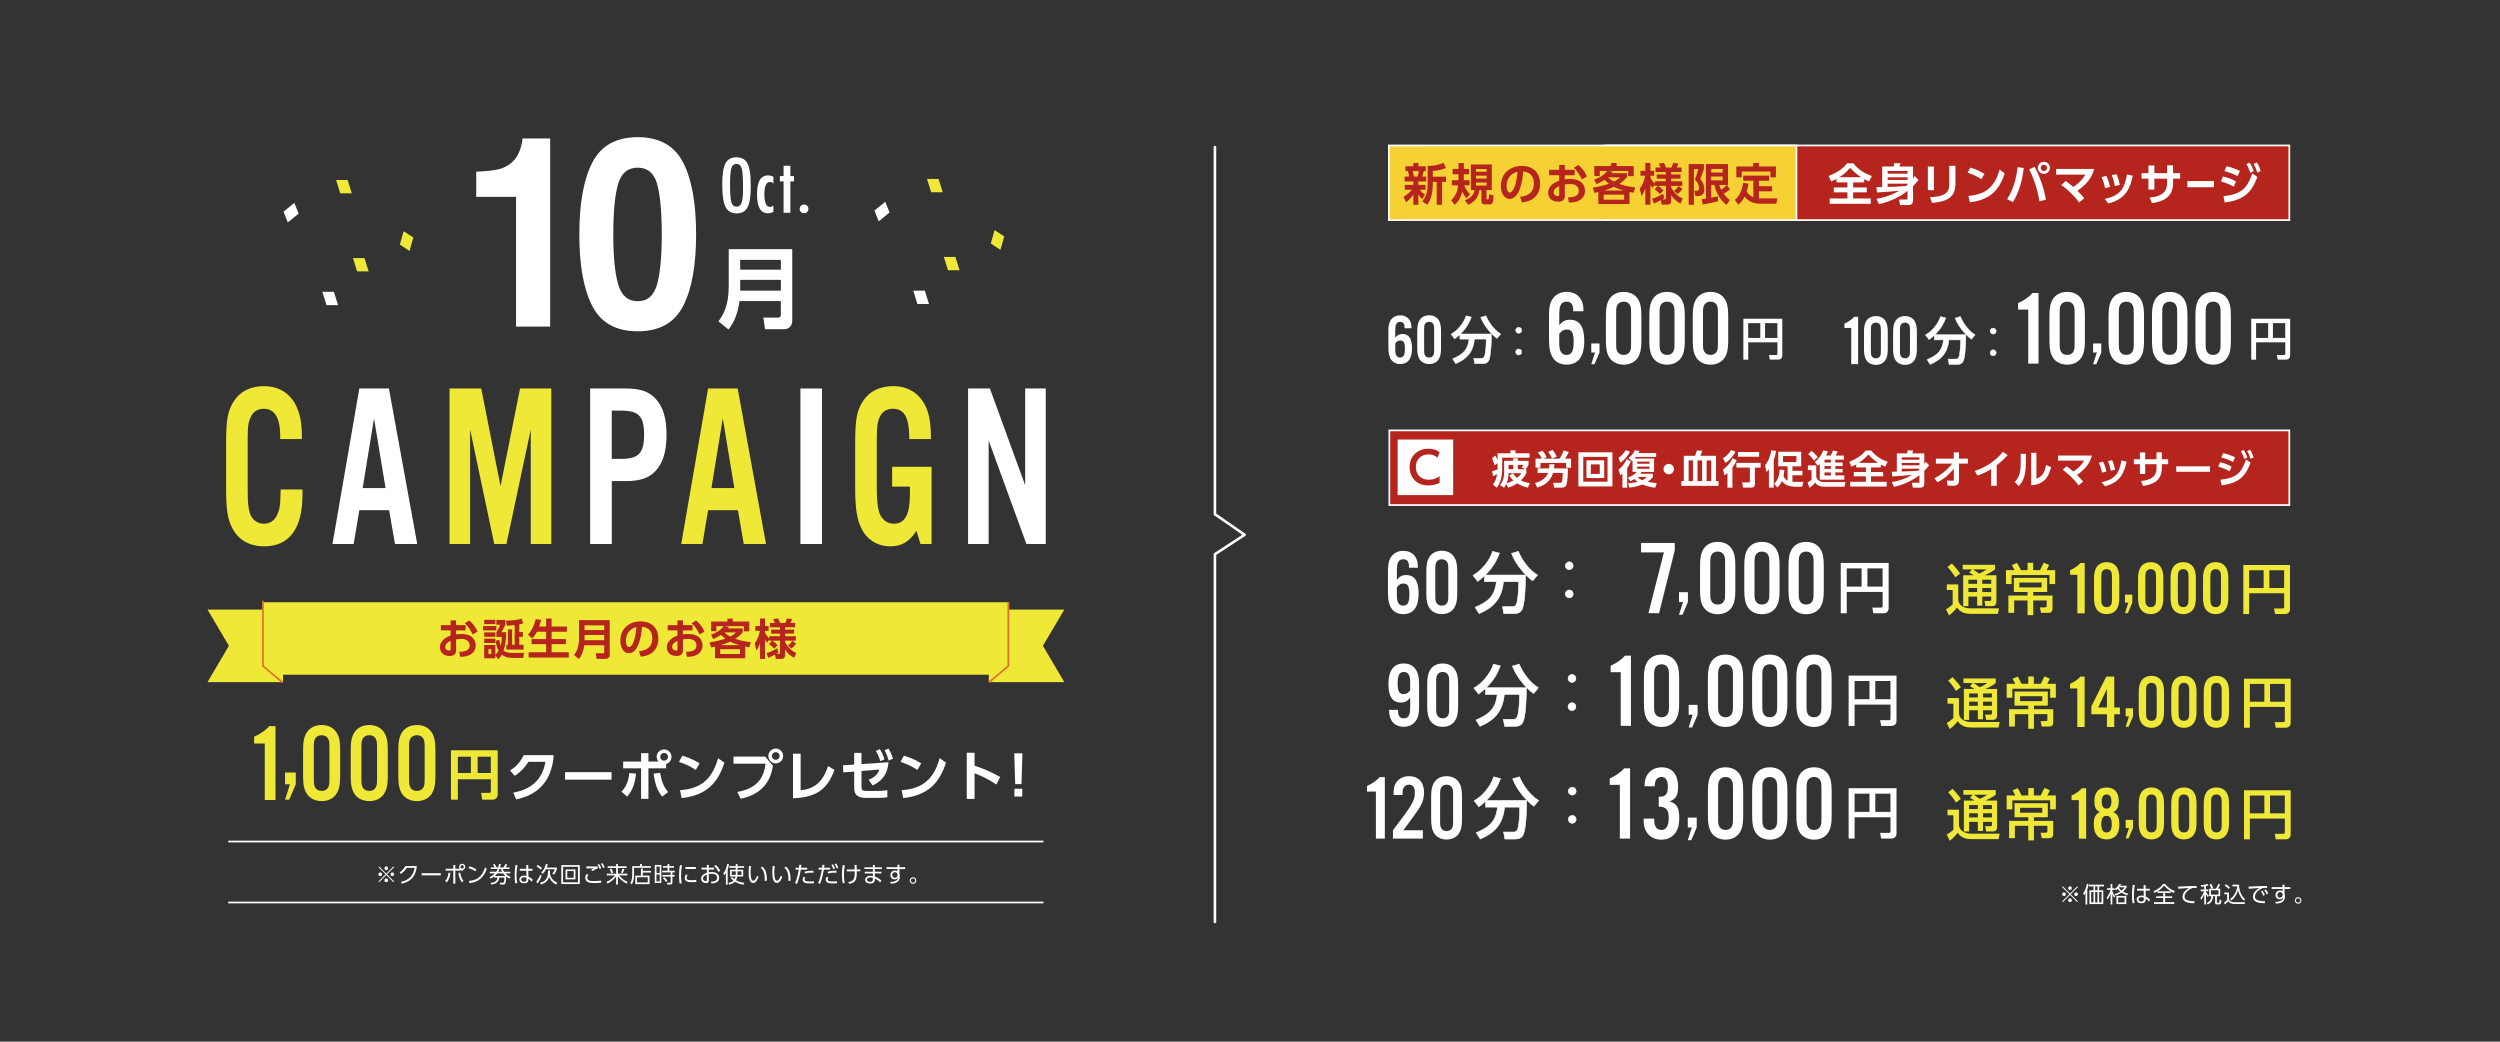 <?xml version="1.0" encoding="UTF-8"?>
<svg id="_レイヤー_1" data-name="レイヤー 1" xmlns="http://www.w3.org/2000/svg" viewBox="0 0 1440 600">
  <rect x="0" y="0" width="1440" height="600" fill="#333333" stroke="none"/>
  <defs>
    <style>
      .cls-1 {
        stroke: #dd732a;
      }

      .cls-1, .cls-2, .cls-3, .cls-4 {
        stroke-miterlimit: 10;
      }

      .cls-1, .cls-2, .cls-5 {
        fill: none;
      }

      .cls-6 {
        fill: #f6d133;
      }

      .cls-2, .cls-3, .cls-4, .cls-5 {
        stroke: #fff;
      }

      .cls-7 {
        fill: #efe837;
      }

      .cls-3 {
        stroke-width: .26px;
      }

      .cls-3, .cls-4, .cls-8 {
        fill: #fff;
      }

      .cls-4 {
        stroke-width: .34px;
      }

      .cls-5 {
        stroke-linecap: round;
        stroke-linejoin: round;
        stroke-width: 1.5px;
      }

      .cls-9 {
        fill: #b6241e;
      }
    </style>
  </defs>
  <polygon class="cls-7" points="543.01 110.74 536.35 110.74 533.96 103.05 540.62 103.05 543.01 110.74"/>
  <polygon class="cls-7" points="552.71 155.69 546.05 155.69 543.66 148.01 550.32 148.01 552.71 155.69"/>
  <polygon class="cls-7" points="576.26 143.9 570.68 140.27 572.87 132.53 578.45 136.16 576.26 143.9"/>
  <polygon class="cls-8" points="535.09 175.11 528.43 175.11 526.04 167.43 532.7 167.43 535.09 175.11"/>
  <polygon class="cls-8" points="506.16 127.48 503.67 121.3 509.9 116.22 512.39 122.4 506.16 127.48"/>
  <polygon class="cls-7" points="202.64 111.37 195.98 111.37 193.59 103.69 200.25 103.69 202.64 111.37"/>
  <polygon class="cls-7" points="212.34 156.33 205.69 156.33 203.3 148.65 209.95 148.65 212.34 156.33"/>
  <polygon class="cls-7" points="235.89 144.54 230.31 140.91 232.5 133.17 238.08 136.8 235.89 144.54"/>
  <polygon class="cls-8" points="194.72 175.75 188.06 175.75 185.67 168.07 192.33 168.07 194.72 175.75"/>
  <polygon class="cls-8" points="165.79 128.12 163.3 121.94 169.53 116.86 172.02 123.03 165.79 128.12"/>
  <line class="cls-2" x1="131.48" y1="484.72" x2="601.02" y2="484.72"/>
  <line class="cls-2" x1="131.48" y1="519.84" x2="601.02" y2="519.84"/>
  <g>
    <g>
      <path class="cls-8" d="M316.89,188.14h-19.64v-74.74h-22.94v-14.5c6.05-.3,10.29-.75,12.71-1.35,3.86-.95,7-2.84,9.42-5.68,1.66-1.94,2.92-4.53,3.77-7.77.49-1.94.74-3.39.74-4.33h15.94v108.38Z"/>
      <path class="cls-8" d="M367.32,190.83c-12.42,0-21.13-4.83-26.13-14.5-5-9.67-7.5-23.44-7.5-41.33s2.5-31.69,7.5-41.41c5-9.72,13.71-14.58,26.13-14.58s21.14,4.86,26.17,14.58c4.98,9.72,7.47,23.52,7.47,41.41s-2.5,31.67-7.5,41.33c-5,9.67-13.71,14.5-26.13,14.5ZM378.56,163.55c1.75-6.58,2.62-16.09,2.62-28.55s-.89-22.72-2.66-29-5.5-9.42-11.2-9.42-9.46,3.14-11.3,9.42-2.76,15.95-2.76,29,.92,21.99,2.76,28.59c1.84,6.6,5.61,9.9,11.3,9.9s9.44-3.31,11.23-9.94Z"/>
    </g>
    <path class="cls-8" d="M456.35,184.58c0,3.83-2.65,5.05-4.8,5.05h-10.87l-1.02-6.68h8.47c1.17,0,1.63-.61,1.63-1.63v-7.91h-23.83c-.71,5.97-2.6,11.74-6.33,16.38l-5.77-4.69c2.35-3.27,5.92-8.27,5.92-20.36v-21.23h36.58v41.08ZM426.35,149.68v5.66h23.42v-5.66h-23.42ZM426.35,161.21v6.23h23.42v-6.23h-23.42Z"/>
    <g>
      <path class="cls-8" d="M432.44,107.55c0,5.57-.62,9.52-1.86,11.86-1.24,2.34-3.31,3.51-6.23,3.51-3.06,0-5.22-1.26-6.47-3.78-1.24-2.46-1.86-6.84-1.86-13.13,0-5.61.61-9.57,1.84-11.9,1.24-2.34,3.33-3.51,6.29-3.51,2.64,0,4.6.91,5.88,2.71.84,1.21,1.46,2.93,1.84,5.17.38,2.07.57,5.09.57,9.06ZM427.99,108c0-5.46-.25-9.08-.73-10.86-.49-1.8-1.49-2.7-3-2.7s-2.52.82-3.02,2.47c-.49,1.66-.74,5-.74,10,0,4.61.26,7.81.78,9.6.53,1.69,1.52,2.53,2.98,2.53s2.41-.79,2.94-2.37c.53-1.56.8-4.46.8-8.68Z"/>
      <path class="cls-8" d="M445.48,101.82v3.98c-.54-.67-1.2-1-1.96-1-2.15,0-3.23,2.33-3.23,6.98,0,4.94,1.07,7.41,3.21,7.41.6,0,1.26-.26,1.98-.8v3.65c-1.03.54-2.08.82-3.14.82-4.19,0-6.29-3.57-6.29-10.7,0-3.8.52-6.6,1.55-8.4,1.03-1.8,2.64-2.71,4.82-2.71,1.05,0,2.07.25,3.06.76Z"/>
      <path class="cls-8" d="M451.35,95.49h3.9v5.92h2.12v3.1h-2.12v18.03h-3.9v-18.03h-2.14v-3.1h2.14v-5.92Z"/>
      <path class="cls-8" d="M463.19,117.8c.67,0,1.25.25,1.74.75.49.49.73,1.08.73,1.78s-.25,1.29-.73,1.78c-.52.48-1.11.71-1.78.71-.35,0-.68-.07-.99-.19s-.58-.31-.81-.53c-.23-.22-.41-.49-.54-.8-.13-.31-.19-.64-.19-.99,0-.69.24-1.29.73-1.78.5-.49,1.12-.74,1.84-.74Z"/>
    </g>
  </g>
  <g>
    <path class="cls-7" d="M161.4,252.91v-1.88c0-10.34-3.26-15.58-9.43-15.58-3.38,0-6.04,1.61-7.37,4.43-1.57,2.96-1.93,5.64-1.93,12.89v29.82c0,6.85.36,10.34,1.33,13.3,1.21,3.49,4.35,5.78,7.98,5.78,4.59,0,7.62-2.96,8.95-8.86.48-2.28.6-4.3.73-10.88h12.57v3.09c0,19.47-7.62,29.68-22.12,29.68-8.1,0-14.51-3.49-18.01-9.94-3.02-5.51-3.87-10.75-3.87-24.04v-25.12c0-14.24.97-19.21,4.71-24.85,3.51-5.37,9.55-8.33,17.04-8.33,13.78,0,21.88,10.21,21.88,27.8v2.69h-12.45Z"/>
    <path class="cls-8" d="M206.97,293.87l-3.26,19.47h-12.21l15.47-89.58h17.04l16.32,89.58h-12.81l-3.38-19.47h-17.17ZM215.43,240.95l-6.53,40.16h13.18l-6.65-40.16Z"/>
    <path class="cls-7" d="M317.57,313.35h-11.85v-65.95l-14.02,65.95h-7.01l-13.9-65.95v65.95h-11.85v-89.58h18.25l11.12,56.27,11.24-56.27h18.01v89.58Z"/>
    <path class="cls-8" d="M352.38,313.35h-12.45v-89.58h20.67c8.1,0,13.18,1.75,16.92,5.78,4.35,4.57,6.41,11.28,6.41,20.82s-2.05,16.39-6.41,20.95c-3.75,4.03-8.82,5.78-16.92,5.78h-8.22v36.26ZM357.82,264.32c10.03,0,13.18-3.36,13.18-13.97s-3.14-13.83-13.18-13.83h-5.44v27.8h5.44Z"/>
    <path class="cls-7" d="M407.86,293.87l-3.26,19.47h-12.21l15.47-89.58h17.04l16.32,89.58h-12.81l-3.38-19.47h-17.17ZM416.32,240.95l-6.53,40.16h13.18l-6.65-40.16Z"/>
    <path class="cls-8" d="M473.49,313.35h-12.45v-89.58h12.45v89.58Z"/>
    <path class="cls-7" d="M536.59,268.89v44.46h-6.41l-2.3-7.66c-4.11,6.45-8.58,9-15.11,9-7.37,0-13.54-3.89-16.68-10.48-2.66-5.78-3.51-11.55-3.51-23.91v-24.71c0-14.24.97-19.34,4.71-24.85,3.51-5.37,9.67-8.33,17.04-8.33,8.82,0,15.35,4.16,18.98,11.95,2.05,4.43,2.9,9.94,2.9,18.53h-12.45c0-12.36-2.78-17.46-9.55-17.46-3.26,0-6.04,1.61-7.37,4.57-1.45,2.96-1.81,5.64-1.81,12.89v27.4c0,7.39.36,11.28,1.33,14.64,1.33,4.16,4.47,6.72,8.46,6.72,6.53,0,9.31-5.24,9.31-17.73v-3.63h-10.27v-11.42h22.73Z"/>
    <path class="cls-8" d="M602.34,313.35h-11.12l-21.76-59.63v59.63h-11.85v-89.58h12.57l20.31,55.74v-55.74h11.85v89.58Z"/>
  </g>
  <g>
    <path class="cls-7" d="M158.69,460.79h-6.19v-32.53h-6.12v-3.89c3.44-1.47,7.14-4.15,8.67-6.12h3.64v42.54Z"/>
    <path class="cls-7" d="M170.36,451.79l-3.76,8.8h-2.42l2.81-8.8h-2.81v-6.82h6.19v6.82Z"/>
    <path class="cls-7" d="M195.94,447.27c0,4.85-.64,7.65-2.23,10.08-1.79,2.62-4.78,4.08-8.42,4.08s-6.7-1.47-8.48-4.08c-1.59-2.42-2.23-5.29-2.23-10.08v-15.5c0-4.78.64-7.65,2.23-10.08,1.79-2.61,4.78-4.08,8.48-4.08s6.63,1.47,8.42,4.08c1.59,2.42,2.23,5.23,2.23,10.08v15.5ZM180.76,448.61c0,2.93.13,3.76.77,4.98.7,1.28,2.04,1.98,3.76,1.98s3-.7,3.7-1.98c.64-1.21.76-1.98.76-4.98v-18.18c0-3-.13-3.76-.76-4.97-.7-1.28-2.04-1.98-3.7-1.98s-3.06.7-3.76,1.98c-.64,1.21-.77,1.98-.77,4.97v18.18Z"/>
    <path class="cls-7" d="M223.37,447.27c0,4.85-.64,7.65-2.23,10.08-1.79,2.62-4.78,4.08-8.42,4.08s-6.7-1.47-8.48-4.08c-1.59-2.42-2.23-5.29-2.23-10.08v-15.5c0-4.78.64-7.65,2.23-10.08,1.79-2.61,4.78-4.08,8.48-4.08s6.63,1.47,8.42,4.08c1.59,2.42,2.23,5.23,2.23,10.08v15.5ZM208.18,448.61c0,2.93.13,3.76.77,4.98.7,1.28,2.04,1.98,3.76,1.98s3-.7,3.7-1.98c.64-1.21.77-1.98.77-4.98v-18.18c0-3-.13-3.76-.77-4.97-.7-1.28-2.04-1.98-3.7-1.98s-3.06.7-3.76,1.98c-.64,1.21-.77,1.98-.77,4.97v18.18Z"/>
    <path class="cls-7" d="M250.79,447.27c0,4.85-.64,7.65-2.23,10.08-1.79,2.62-4.78,4.08-8.42,4.08s-6.7-1.47-8.48-4.08c-1.59-2.42-2.23-5.29-2.23-10.08v-15.5c0-4.78.64-7.65,2.23-10.08,1.79-2.61,4.78-4.08,8.48-4.08s6.63,1.47,8.42,4.08c1.59,2.42,2.23,5.23,2.23,10.08v15.5ZM235.61,448.61c0,2.93.13,3.76.77,4.98.7,1.28,2.04,1.98,3.76,1.98s3-.7,3.7-1.98c.64-1.21.76-1.98.76-4.98v-18.18c0-3-.13-3.76-.76-4.97-.7-1.28-2.04-1.98-3.7-1.98s-3.06.7-3.76,1.98c-.64,1.21-.77,1.98-.77,4.97v18.18Z"/>
    <path class="cls-7" d="M282.71,448.84h-18.98v11.78h-3.99v-28.46h26.93v25.44c0,1.96-1.37,3.02-2.99,3.02h-5.89l-.69-3.93h4.65c.81,0,.97-.41.97-.9v-6.95ZM263.72,445.26h7.51v-9.38h-7.51v9.38ZM275.13,445.26h7.58v-9.38h-7.58v9.38Z"/>
    <path class="cls-8" d="M295.62,456.58c8.48-1.56,16.68-6.11,18.52-17.77h-9.76c-1.68,2.65-4.05,5.61-7.92,8.07l-2.65-3.09c3.87-2.4,6.23-5.42,7.82-8.82h17.3c-.5,6.27-2.4,21.6-21.63,25.47l-1.68-3.87Z"/>
    <path class="cls-8" d="M352.24,444.76v4.33h-26.75v-4.33h26.75Z"/>
    <path class="cls-8" d="M357.95,455.95c3.18-3.05,4.27-7.39,4.52-10.72l3.87.41c-.41,4.43-1.65,9.51-5.14,13.22l-3.24-2.9ZM379.24,438.65c-.69-.84-1-1.84-1-2.74,0-2.31,1.9-4.24,4.27-4.24s4.27,1.9,4.27,4.27c0,1.93-1.28,3.58-3.09,4.12v2.49h-10.19v17.61h-4.24v-17.61h-10.32v-3.9h10.32v-4.86h4.24v4.86h5.74ZM380.24,445.13c.69,3.99,1.43,7.17,4.58,11.1l-3.37,2.62c-2.81-3.37-4.05-6.83-4.99-13.22l3.77-.5ZM380.3,435.94c0,1.25,1.03,2.21,2.21,2.21,1.25,0,2.24-1,2.24-2.21s-1.03-2.24-2.24-2.24-2.21.97-2.21,2.24Z"/>
    <path class="cls-8" d="M400.76,443.48c-1.37-.93-4.58-2.99-9.66-4.64l1.9-3.58c2.28.69,5.77,1.84,10.01,4.4l-2.24,3.83ZM391.69,455.17c9.26-.75,17.92-3.83,21.92-18.46l3.65,2.56c-3.71,11.5-10.13,18.83-24.63,20.42l-.93-4.52Z"/>
    <path class="cls-8" d="M440.73,435.81l4.52,5.27c-.84,4.27-1.87,8.07-5.08,11.75-2.59,2.96-7.2,6.11-13.59,7.23l-1.9-3.9c12.97-2.28,15.31-9.57,16.3-16.27h-18.49v-4.08h18.24ZM451.12,435.44c0,2.37-1.9,4.27-4.27,4.27s-4.27-1.9-4.27-4.27,1.93-4.27,4.27-4.27,4.27,1.87,4.27,4.27ZM444.63,435.44c0,1.25,1,2.21,2.21,2.21s2.21-.94,2.21-2.21-1.03-2.21-2.21-2.21-2.21.94-2.21,2.21Z"/>
    <path class="cls-8" d="M461.16,455.23c7.33-.84,12.62-4.08,15.77-13.97l3.74,2.21c-3.96,10.63-9.85,15.87-23.91,16.33v-25.69h4.4v21.1Z"/>
    <path class="cls-8" d="M496.24,453.11c0,2.25.65,2.46,3.05,2.46h6.76c1.43,0,3.49-.12,5.05-.44l.03,4.12c-1.46.22-3.4.31-4.92.31h-7.64c-6.36,0-6.55-3.77-6.55-6.08v-9.04l-6.27.47-.19-4.08,6.45-.44v-6.73h4.21v6.45l15.59-1.06c-.69,6.98-3.52,10.6-9.13,13.37l-2.4-3.24c3.99-1.62,5.3-3.43,6.3-5.92l-10.35.84v9.01ZM506.81,431.51c1.28,2.03,1.75,3.27,2.68,5.83l-2.43,1.09c-.75-2.43-1.31-3.74-2.56-5.89l2.31-1.03ZM511.8,431.17c1.18,2.03,1.75,3.43,2.56,5.83l-2.46,1.09c-.72-2.43-1.28-3.9-2.4-5.92l2.31-1Z"/>
    <path class="cls-8" d="M528.39,443.48c-1.37-.93-4.58-2.99-9.66-4.64l1.9-3.58c2.28.69,5.77,1.84,10.01,4.4l-2.24,3.83ZM519.32,455.17c9.26-.75,17.92-3.83,21.92-18.46l3.65,2.56c-3.71,11.5-10.13,18.83-24.63,20.42l-.93-4.52Z"/>
    <path class="cls-8" d="M573.91,451.87c-4.49-2.9-7.54-4.52-12.56-6.48v14.81h-4.49v-26.62h4.49v7.48c7.01,2.21,12,4.99,14.75,6.48l-2.18,4.33Z"/>
    <path class="cls-8" d="M588.91,433.91l-.53,17.74h-3.62l-.53-17.74h4.68ZM584.3,454.33h4.52v4.46h-4.52v-4.46Z"/>
  </g>
  <rect class="cls-7" x="151.25" y="346.89" width="430" height="41.75"/>
  <g>
    <path class="cls-9" d="M268.21,360.08v3.01h-5.51v2.3c.54-.07,1.38-.22,2.79-.22,2.76,0,4.81.59,6.15,1.63,1.58,1.24,2.35,3.09,2.35,4.96,0,2.12-1.01,4.62-4.2,5.85-1.43.54-3.14.72-4.79.72l-.49-2.89c2.32-.05,6-.27,6-3.68,0-1.73-1.14-3.75-4.81-3.75-.99,0-2.07.12-2.99.27v6.39c0,2.49-1.83,3.18-3.78,3.18-3.95,0-5.51-2.62-5.51-4.99,0-4.22,4.1-5.95,6.12-6.79v-2.99h-5.6v-3.01h5.6v-2.72h3.16v2.72h5.51ZM259.57,369.12c-1.11.57-3.09,1.53-3.09,3.53,0,1.31,1.09,2.07,2.17,2.07.91,0,.91-.37.91-.82v-4.79ZM270.23,357.37c2.32,1.85,3.78,4.17,4.84,6.39l-2.79,1.7c-1.83-3.6-3.06-5.16-4.57-6.49l2.52-1.6Z"/>
    <path class="cls-9" d="M285.89,360.6v2.52h-7.65v-2.52h7.65ZM285.33,357.02v2.49h-6.42v-2.49h6.42ZM287.67,368.53c.15,1.53.32,2.32.72,3.51.45-1.68.67-3.23.69-5.16h-3.16v-2.72c.37-.59,1.58-2.59,2.25-4.32h-2.25v-2.76h5.14v2.76c-.3.72-.59,1.41-2.25,4.32h2.74c.03,3.8-.42,7.53-1.51,10.54,1.16,1.01,2.69,1.36,5.18,1.36h6.64l-.47,2.91h-5.88c-1.36,0-4.02,0-6.49-1.85-.79,1.48-1.46,2.07-2.05,2.62l-1.65-2.27v1.7h-6.42v-7.63h6.42v5.65c.54-.52,1.26-1.31,1.85-2.32-1.23-2.27-1.51-4.74-1.63-5.8l2.12-.54ZM285.33,364.26v2.54h-6.42v-2.54h6.42ZM285.33,367.86v2.52h-6.42v-2.52h6.42ZM283,373.93h-1.65v2.74h1.65v-2.74ZM299.1,364.06h2.07v2.77h-2.07v4.54h2.44v2.79h-9.85v-2.79h.91v-8.84h2.39v8.84h1.46v-11.33c-1.68.2-2.64.27-4.54.35l-.47-2.84c5.93-.22,7.88-.86,9.04-1.23l.89,2.76c-.99.3-1.46.4-2.27.54v4.44Z"/>
    <path class="cls-9" d="M309.3,363.86c-1.21,2.27-2.17,3.31-2.82,3.95l-2.34-2.27c.84-.89,2.99-3.18,4.44-8.96l3.11.49c-.22.89-.49,2.1-1.14,3.83h4.02v-4.64h3.16v4.64h8.79v2.96h-8.79v4.22h8.22v2.94h-8.22v4.69h9.88v3.01h-23.11v-3.01h10.07v-4.69h-8.37v-2.94h8.37v-4.22h-5.28Z"/>
    <path class="cls-9" d="M351.21,377.07c0,1.85-1.28,2.44-2.32,2.44h-5.26l-.49-3.23h4.1c.57,0,.79-.3.79-.79v-3.83h-11.53c-.35,2.89-1.26,5.68-3.06,7.92l-2.79-2.27c1.14-1.58,2.86-4,2.86-9.85v-10.27h17.7v19.87ZM336.69,360.18v2.74h11.33v-2.74h-11.33ZM336.69,365.76v3.01h11.33v-3.01h-11.33Z"/>
    <path class="cls-9" d="M368.03,375.09c3.11-.3,7.7-1.48,7.7-7.48,0-3.85-2.07-6.32-5.95-6.59-.42,6.74-2.49,15.26-7.58,15.26-3.13,0-4.89-3.53-4.89-7.23,0-7.11,5.33-11.13,11.58-11.13,7.36,0,10.32,4.79,10.32,9.85,0,2.91-.94,5.98-3.41,8.05-1.73,1.46-4.22,2.2-6.71,2.44l-1.06-3.16ZM360.5,369.12c0,1.16.37,3.6,1.85,3.6,1.31,0,3.48-2.59,4.25-11.53-3.78.81-6.1,3.85-6.1,7.92Z"/>
    <path class="cls-9" d="M398.89,360.08v3.01h-5.51v2.3c.54-.07,1.38-.22,2.79-.22,2.76,0,4.81.59,6.15,1.63,1.58,1.24,2.34,3.09,2.34,4.96,0,2.12-1.01,4.62-4.2,5.85-1.43.54-3.14.72-4.79.72l-.49-2.89c2.32-.05,6-.27,6-3.68,0-1.73-1.14-3.75-4.81-3.75-.99,0-2.07.12-2.99.27v6.39c0,2.49-1.83,3.18-3.78,3.18-3.95,0-5.51-2.62-5.51-4.99,0-4.22,4.1-5.95,6.12-6.79v-2.99h-5.6v-3.01h5.6v-2.72h3.16v2.72h5.51ZM390.25,369.12c-1.11.57-3.09,1.53-3.09,3.53,0,1.31,1.09,2.07,2.17,2.07.91,0,.91-.37.91-.82v-4.79ZM400.92,357.37c2.32,1.85,3.78,4.17,4.84,6.39l-2.79,1.7c-1.83-3.6-3.06-5.16-4.57-6.49l2.52-1.6Z"/>
    <path class="cls-9" d="M431.54,372.9c-1.38-.27-1.7-.32-2.32-.47v6.74h-17.38v-6.69c-.62.12-1.68.37-2.17.47l-.96-2.94c1.21-.17,4.96-.72,9.11-2.17-.91-.67-1.51-1.14-2.59-2.12-1.26.84-2.27,1.46-4.42,2.35l-1.28-2.47c5.04-1.88,6.67-4.05,7.33-4.91h-4.2v2.89h-3.04v-5.58h9.36v-1.7h3.09v1.7h9.5v5.65h-3.09v-2.96h-11.26l2.67.47c-.15.22-.49.67-.62.81h8.54v2.2c-.54.67-1.78,2.15-4.32,3.8,3.73,1.33,7.09,1.7,8.96,1.88l-.91,3.06ZM426.26,373.93h-11.43v2.76h11.43v-2.76ZM425.84,371.59c-2.3-.67-3.65-1.18-5.26-2.02-1.8.86-3.46,1.46-5.41,2.02h10.67ZM417.25,364.28c.72.64,1.58,1.38,3.36,2.37,1.93-.96,2.54-1.61,3.26-2.37h-6.62Z"/>
    <path class="cls-9" d="M443.12,368.31l-1.26,1.93c-.35-.42-.62-.72-1.23-1.83v11.13h-2.84v-9.06c-.72,2.17-1.56,3.36-2.12,4.22l-.99-4.1c1.36-1.83,2.39-3.75,3.01-7.21h-2.62v-2.77h2.72v-4.34h2.84v4.34h2.1v2.77h-2.1v.86c.49,1.18,1.58,2.74,2.49,3.55v-1.36h6.15v-1.46h-5.09v-2.32h5.09v-1.33h-5.78v-2.52h2.76c-.25-.69-.52-1.46-.94-2.25l2.89-.35c.27.49.74,1.41,1.11,2.59h3.09c.64-1.53.77-2.12.86-2.59l2.96.37c-.32.91-.52,1.43-.94,2.22h2.69v2.52h-5.78v1.33h5.21v2.32h-5.21v1.46h6.2v2.59h-6.2v.69c.32.99,2.57,4.84,6.47,6.39l-1.28,2.84c-1.93-1.11-3.75-2.49-5.18-4.76v3.11c0,1.21-.47,2.22-2.15,2.22h-3.16l-.47-2.49c-2.25,1.23-3.21,1.63-3.88,1.9l-.99-2.67c2.57-.86,4.47-1.88,6.2-2.86l.54,2.52c-.32.22-.59.39-1.14.69h1.31c.52,0,.79-.07.79-.79v-6.79h-4.37c.39.22,1.75,1.14,3.01,2.67l-1.98,1.95c-.76-.94-2-2.05-2.99-2.64l1.78-1.98h-1.61v-.74ZM458.53,370.72c-.4.57-1.14,1.56-2.69,2.81l-2.02-1.65c1.41-1.16,2-1.95,2.54-2.76l2.17,1.6Z"/>
  </g>
  <polygon class="cls-7" points="613.04 392.89 569.54 392.89 569.54 351.14 613.04 351.14 600.72 371.96 613.04 392.89"/>
  <polygon class="cls-7" points="119.53 392.89 163.03 392.89 163.03 351.14 119.53 351.14 131.85 371.96 119.53 392.89"/>
  <polyline class="cls-1" points="580.81 346.81 580.81 383.66 569.54 393.06"/>
  <polyline class="cls-1" points="151.46 346.01 151.46 383.66 162.72 393.06"/>
  <g>
    <rect class="cls-9" x="924.62" y="83.78" width="394.04" height="43"/>
    <path class="cls-8" d="M1318.16,84.28v42h-393.04v-42h393.04M1319.16,83.28h-395.04v44h395.04v-44h0Z"/>
  </g>
  <g>
    <path class="cls-8" d="M1057.83,103.05c-1.38.74-2.24,1.12-3.06,1.48l-1.5-3.16c6.45-2.55,8.98-5.2,10.66-7.29h3.59c3.32,4.05,6.96,6.02,10.68,7.27l-1.61,3.16c-.74-.33-1.63-.69-2.83-1.35v1.89h-6.35v2.93h7.85v2.8h-7.85v3.52h10.15v3.08h-23.66v-3.08h10.22v-3.52h-7.85v-2.8h7.85v-2.93h-6.3v-1.99ZM1071.98,102.08c-3.26-2.09-5.38-4.41-6.3-5.41-1.73,1.99-3.54,3.67-6.25,5.41h12.54Z"/>
    <path class="cls-8" d="M1080.83,114.55c7.45-1.35,11.55-3.75,13.16-4.69-4.36.41-7.96.76-12.83.99l-.33-3.03c1.1-.03,1.58-.03,3.29-.08v-11.83h6.55c.2-.66.31-1.07.46-1.96l3.54.1c-.03.1-.36,1.33-.56,1.86h7.8v6.88c.43-.59.61-.82.99-1.4l2.17,2.32c-1.3,1.58-1.96,2.32-3.16,3.49v8.36c0,1.38-.66,2.55-2.63,2.55h-4.82l-.61-3.19h4.23c.54,0,.66-.08.66-.66v-4.28c-3.59,2.83-8.87,5.86-16.42,7.62l-1.5-3.06ZM1098.76,98.49h-11.47v1.53h11.47v-1.53ZM1098.76,102.13h-11.47v1.53h11.47v-1.53ZM1098.76,105.81h-11.47v1.86c4.05-.13,6.68-.2,10.5-.51.61-.54.69-.59.97-.87v-.48Z"/>
    <path class="cls-8" d="M1113.98,109.55h-3.54v-13.64h3.54v13.64ZM1126.32,106.19c0,8.9-7.47,10.15-13.46,10.68l-1.22-3.26c6.88-.43,11.12-1.56,11.12-7.17v-10.94h3.57v10.68Z"/>
    <path class="cls-8" d="M1141.24,103.26c-1.12-.76-3.75-2.45-7.9-3.8l1.56-2.93c1.86.56,4.72,1.5,8.18,3.6l-1.84,3.14ZM1133.82,112.82c7.57-.61,14.66-3.14,17.92-15.09l2.98,2.09c-3.03,9.41-8.29,15.4-20.14,16.7l-.76-3.7Z"/>
    <path class="cls-8" d="M1165.67,96.75c-.92,8.39-3.14,14.61-6.22,19.68l-3.39-1.73c1.45-2.27,4.9-7.78,6.09-18.43l3.52.48ZM1174.75,115.96c-1.38-7.62-3.26-13.03-5.92-18.46l3.16-1.4c2.37,4.46,5.15,11.22,6.45,18.92l-3.7.94ZM1180.76,96.68c0,1.91-1.56,3.49-3.49,3.49s-3.49-1.56-3.49-3.49,1.58-3.49,3.49-3.49,3.49,1.56,3.49,3.49ZM1175.46,96.68c0,1.02.82,1.81,1.81,1.81s1.81-.76,1.81-1.81-.84-1.81-1.81-1.81-1.81.77-1.81,1.81Z"/>
    <path class="cls-8" d="M1189.87,104.25c.87.61,2.22,1.58,4.36,3.44,3.49-2.37,5.35-4.41,6.93-7.11h-16.85v-3.26h21.88c-.61,2.47-2.09,7.42-9.59,12.57,1.79,1.78,2.65,2.73,3.95,4.31l-2.98,2.45c-3.72-5.2-8.54-8.82-10.28-10.12l2.58-2.27Z"/>
    <path class="cls-8" d="M1212.49,108.38c-.38-2.19-1.04-4.28-2.01-6.35l2.73-.74c1.28,2.4,1.94,5.2,2.19,6.37l-2.91.71ZM1212.26,114.6c8.52-1.86,11.32-5.25,12.88-14.1l3.32.74c-1.38,6.35-3.52,13.41-14.05,15.94l-2.14-2.58ZM1218.15,107.16c-.31-1.61-.74-3.85-1.76-6.27l2.7-.56c.92,1.89,1.61,4.51,1.89,6.2l-2.83.64Z"/>
    <path class="cls-8" d="M1255.78,99.71v3.21h-4.08v2.58c0,8.67-6.65,10.71-12.19,11.5l-1.28-3.19c8.08-.79,10.02-4.16,10.02-8.34v-2.55h-7.34v6.27h-3.42v-6.27h-3.93v-3.21h3.93v-4.41h3.42v4.41h7.34v-4.49h3.44v4.49h4.08Z"/>
    <path class="cls-8" d="M1275.23,104.3v3.54h-15.32v-3.54h15.32Z"/>
    <path class="cls-8" d="M1286.64,107.54c-1.48-.89-3.83-2.04-7.39-3.06l1.22-2.86c1.86.43,4.69,1.28,7.5,2.88l-1.33,3.03ZM1280.7,112.97c9.59-.87,13.72-4.11,16.6-13.13l2.93,2.12c-3.57,9.82-8.69,13.36-18.77,14.69l-.77-3.67ZM1288.83,101.45c-3.14-1.66-5.89-2.45-7.57-2.91l1.25-2.78c3.24.64,5.99,1.89,7.7,2.68l-1.38,3.01ZM1295.79,93.64c1.02,1.53,1.53,2.73,2.37,4.92l-1.99.97c-.66-2.01-1.07-3.03-2.24-5l1.86-.89ZM1299.93,93.54c1.07,1.71,1.63,3.08,2.27,4.97l-1.99.92c-.66-2.12-1.1-3.16-2.14-5.02l1.86-.87Z"/>
  </g>
  <g>
    <rect class="cls-6" x="799.98" y="83.8" width="234.78" height="42.97"/>
    <path class="cls-8" d="M1034.26,84.28v41.97l-233.78.03v-41.97l233.78-.03M1035.26,83.28l-235.78.03v43.97l235.78-.03v-43.97h0Z"/>
  </g>
  <g>
    <path class="cls-9" d="M808.46,113.41c1.73-1.15,3.49-2.5,4.79-4.13h-4.08v-2.78h4.92v-1.99h-5.05v-2.78h2.6c-.15-1.05-.33-2.19-.66-3.19h-1.45v-2.78h4.56v-1.91h2.93v1.91h4.23v2.78h-1.2c-.38,1.71-.46,2.04-.79,3.19h2.24v2.78h-4.54v1.99h4.13v2.78h-3.37c1.45,1.68,2.17,2.19,3.01,2.75l-1.5,2.73c-1.17-1.15-1.61-1.66-2.27-2.68v5.89h-2.88v-5.79c-1.84,2.52-3.29,3.62-4.18,4.26l-1.45-3.03ZM813.72,98.54c.31,1.02.51,2.12.69,3.19h2.17c.28-.89.56-2.37.66-3.19h-3.52ZM832.89,96.71c-2.27,1.02-5.05,1.63-7.57,1.73v3.34h7.57v3.01h-2.24v13.18h-3.11v-13.18h-2.22v.84c0,7.7-2.12,10.71-3.26,12.34l-2.83-1.94c1.73-2.22,3.11-4.74,3.11-10.35v-10.1c1.17,0,4.92.05,9.08-1.81l1.48,2.93Z"/>
    <path class="cls-9" d="M844.59,114.17c-1.35-1.63-2.14-3.31-2.32-3.72-1.1,4.49-3.29,6.58-4.33,7.55l-2.04-2.63c2.91-2.88,3.7-5.69,3.98-8.62h-3.62v-2.96h3.83v-3.42h-3.39v-3.06h3.39v-3.42h3.08v3.42h3.01v3.06h-3.01v.74c0,.74,0,1.91-.03,2.68h3.34v2.96h-3.14c1.61,3.31,2.83,4.56,3.47,5.18l-2.22,2.24ZM859.28,94.74v14.71h-3.06v4.77c0,.38.1.61.38.61.61,0,.77,0,.89-.25.18-.38.18-1.53.2-2.6l2.58.56c-.13,3.75-.38,5.2-2.27,5.2h-2.73c-1.22,0-1.99-.56-1.99-2.17v-6.12h-1.17c-.38,3.88-2.58,6.86-6.45,8.49l-1.91-2.65c2.98-.94,5.2-2.96,5.64-5.84h-2.17v-14.71h12.06ZM850.18,97.34v1.58h6.12v-1.58h-6.12ZM850.18,101.19v1.66h6.12v-1.66h-6.12ZM850.18,105.12v1.76h6.12v-1.76h-6.12Z"/>
    <path class="cls-9" d="M875.55,113.33c3.21-.31,7.96-1.53,7.96-7.73,0-3.98-2.14-6.53-6.15-6.81-.43,6.96-2.58,15.76-7.83,15.76-3.24,0-5.05-3.65-5.05-7.47,0-7.34,5.51-11.5,11.96-11.5,7.6,0,10.66,4.95,10.66,10.17,0,3.01-.97,6.17-3.52,8.31-1.79,1.5-4.36,2.27-6.94,2.52l-1.1-3.26ZM867.77,107.16c0,1.2.38,3.72,1.91,3.72,1.35,0,3.6-2.68,4.39-11.91-3.9.84-6.3,3.98-6.3,8.18Z"/>
    <path class="cls-9" d="M907.02,97.83v3.11h-5.69v2.37c.56-.08,1.43-.23,2.88-.23,2.86,0,4.97.61,6.35,1.68,1.63,1.27,2.42,3.19,2.42,5.12,0,2.19-1.05,4.77-4.33,6.04-1.48.56-3.24.74-4.95.74l-.51-2.98c2.4-.05,6.2-.28,6.2-3.8,0-1.78-1.17-3.88-4.97-3.88-1.02,0-2.14.13-3.08.28v6.6c0,2.58-1.89,3.29-3.9,3.29-4.08,0-5.69-2.7-5.69-5.15,0-4.36,4.23-6.14,6.32-7.01v-3.08h-5.79v-3.11h5.79v-2.8h3.26v2.8h5.69ZM898.09,107.16c-1.15.59-3.19,1.58-3.19,3.65,0,1.35,1.12,2.14,2.24,2.14.94,0,.94-.38.94-.84v-4.95ZM909.11,95.02c2.4,1.91,3.9,4.31,5,6.6l-2.88,1.76c-1.89-3.72-3.16-5.33-4.72-6.71l2.6-1.66Z"/>
    <path class="cls-9" d="M940.98,111.06c-1.43-.28-1.76-.33-2.4-.49v6.96h-17.95v-6.91c-.64.13-1.73.38-2.24.48l-.99-3.03c1.25-.18,5.12-.74,9.41-2.24-.94-.69-1.55-1.17-2.68-2.19-1.3.87-2.35,1.5-4.56,2.42l-1.33-2.55c5.2-1.94,6.88-4.18,7.57-5.07h-4.33v2.98h-3.14v-5.76h9.66v-1.76h3.19v1.76h9.82v5.84h-3.19v-3.06h-11.63l2.75.48c-.15.23-.51.69-.64.84h8.82v2.27c-.56.69-1.84,2.22-4.46,3.93,3.85,1.38,7.32,1.76,9.25,1.94l-.94,3.16ZM935.53,112.13h-11.81v2.86h11.81v-2.86ZM935.09,109.71c-2.37-.69-3.77-1.22-5.43-2.09-1.86.89-3.57,1.5-5.58,2.09h11.01ZM926.22,102.16c.74.66,1.63,1.43,3.47,2.45,1.99-.99,2.63-1.66,3.37-2.45h-6.83Z"/>
    <path class="cls-9" d="M953.2,106.32l-1.3,1.99c-.36-.43-.64-.74-1.27-1.89v11.5h-2.93v-9.36c-.74,2.24-1.61,3.47-2.19,4.36l-1.02-4.23c1.4-1.89,2.47-3.88,3.11-7.45h-2.7v-2.86h2.8v-4.49h2.93v4.49h2.17v2.86h-2.17v.89c.51,1.22,1.63,2.83,2.58,3.67v-1.4h6.35v-1.5h-5.25v-2.4h5.25v-1.38h-5.97v-2.6h2.86c-.26-.71-.54-1.5-.97-2.32l2.98-.36c.28.51.76,1.45,1.15,2.68h3.19c.66-1.58.79-2.19.89-2.68l3.06.38c-.33.94-.54,1.48-.97,2.29h2.78v2.6h-5.97v1.38h5.38v2.4h-5.38v1.5h6.4v2.68h-6.4v.71c.33,1.02,2.65,5,6.68,6.6l-1.33,2.93c-1.99-1.15-3.88-2.58-5.35-4.92v3.21c0,1.25-.48,2.29-2.22,2.29h-3.26l-.48-2.58c-2.32,1.27-3.31,1.68-4,1.96l-1.02-2.75c2.65-.89,4.62-1.94,6.4-2.96l.56,2.6c-.33.23-.61.41-1.17.71h1.35c.54,0,.82-.08.82-.82v-7.01h-4.51c.41.23,1.81,1.17,3.11,2.75l-2.04,2.01c-.79-.97-2.07-2.12-3.08-2.73l1.84-2.04h-1.66v-.76ZM969.11,108.82c-.41.59-1.17,1.61-2.78,2.91l-2.09-1.71c1.45-1.2,2.07-2.01,2.63-2.86l2.24,1.66Z"/>
    <path class="cls-9" d="M972.68,94.51h8.77v2.83c-.84,2.75-1.84,5.02-2.12,5.69,2.14,2.22,2.35,5.25,2.35,5.99,0,2.42-1.05,3.93-3.83,3.93h-1.38l-.54-3.06h1.12c.99,0,1.53-.13,1.53-1.33,0-2.93-1.53-4.31-2.35-5.07.97-2.32,1.63-4.64,1.99-6.09h-2.52v20.58h-3.03v-23.46ZM980.26,114.73c.66-.05.92-.08,2.37-.31v-19.91h12.72v12.03h-.61l1.68,2.45c-1.56,1.45-3.26,2.42-3.62,2.63.74.99,1.61,1.99,3.57,3.62l-1.94,2.75c-3.57-2.68-6.14-7.14-6.93-11.45h-1.84v7.32c.33-.08,3.7-.77,3.8-.79l.18,2.83c-2.86.82-7.9,1.73-8.92,1.91l-.46-3.09ZM985.66,97.29v2.09h6.58v-2.09h-6.58ZM985.66,101.7v2.19h6.58v-2.19h-6.58ZM990.3,106.55c.25.79.51,1.58,1.07,2.75.13-.1,1.91-1.27,3.26-2.75h-4.33Z"/>
    <path class="cls-9" d="M1009.91,104.1h-5.81v-2.96h14.87v2.96h-5.84v3.14h7.62v2.96h-7.62v4.05c.46.03.61.03,1.07.03h9.59l-.66,3.06h-8.92c-4.44,0-7.11-1.35-9.31-4.13-1.17,2.24-2.12,3.39-3.59,4.67l-2.07-2.7c1.38-1.17,3.85-3.65,4.82-9.84l3.11.43c-.36,2.01-.69,3.19-1.1,4.54.87,1.25,1.94,2.6,3.85,3.29v-9.48ZM1013.12,93.85v2.04h9.79v6.25h-3.14v-3.34h-16.5v3.34h-3.16v-6.25h9.74v-2.04h3.26Z"/>
  </g>
  <g>
    <rect class="cls-9" x="800.26" y="247.9" width="518.4" height="43"/>
    <path class="cls-8" d="M1318.16,248.4v42h-517.4v-42h517.4M1319.16,247.4h-519.4v44h519.4v-44h0Z"/>
  </g>
  <g>
    <path class="cls-8" d="M862.58,266.86l-1.75,1.2c-.18-.7-.5-1.84-1.38-4.22l1.93-1.43c.32.63.77,1.56,1.2,2.86v-4.17h7.42v-1.7h2.88v1.7h8.12v2.52h-15.74v6.96c0,3.45-.95,7.84-3.15,10.34l-2.22-1.79c1.22-1.63,2-3.26,2.45-6.01-.57.32-1.07.59-2.38,1.16l-.5-2.83c.57-.16,1.63-.5,3.13-1.07v-3.51ZM880.08,280.89c-1.41-.34-3.6-.93-6.21-2.45-2.2,1.5-4.17,2.13-5.17,2.45l-1.07-2.09c-.52,1.11-1,1.68-1.34,2.09l-2.31-1.45c.88-1.11,2.4-3.02,2.4-7.35v-6.67h5.26v-1.45h2.58v1.45h6.21v2.33c-.2.43-.52,1.11-1.59,2.47h.34v2.31c-.43.84-1.2,2.31-3.15,4.17,2.38,1.16,4.2,1.43,5.15,1.59l-1.11,2.58ZM871.63,272.71c.38.7.79,1.41,2.18,2.58,1.63-1.34,2.2-2.25,2.49-2.74h-7.39c-.07,2.58-.43,4.24-1.09,5.83.97-.29,2.2-.75,3.81-1.63-1.38-1.34-1.93-2.4-2.25-2.99l2.25-1.04ZM871.65,270.24v-2.47h-2.72v2.47h2.72ZM878.57,270.24l-2.15-1c.54-.63.77-.95,1.09-1.47h-3.26v2.47h4.33Z"/>
    <path class="cls-8" d="M884.17,278.22c3.63-1.04,6.28-2.7,7.48-5.8h-6.01v-2.63h6.64c.11-.77.14-1.32.18-2.38h2.92c-.05.63-.09,1.09-.27,2.38h8.03c-.02.93-.05,7.64-.98,9.61-.66,1.41-1.86,1.5-3.31,1.5h-3.63l-.61-2.81h3.95c.41,0,1,0,1.2-.79.11-.38.34-2.49.43-4.88h-5.65c-1.41,5.12-5.33,7.21-9,8.46l-1.38-2.65ZM888.05,264.18c-.66-1.5-1.66-2.83-2.2-3.54l2.65-1.04c.39.41,1.59,1.88,2.38,3.81l-1.77.77h9.18c1.16-1.68,2.11-3.97,2.4-4.74l2.97.91c-.32.68-1.56,2.97-2.15,3.83h3.42v5.24h-2.86v-2.77h-14.74v2.77h-2.86v-5.24h3.56ZM894.33,259.15c.97,1.2,1.63,2.25,2.31,3.88l-2.68,1.09c-.75-1.7-1.07-2.22-2.2-3.9l2.56-1.07Z"/>
    <path class="cls-8" d="M928.75,260.53v19.64h-19.59v-19.64h19.59ZM911.95,263.16v14.29h13.99v-14.29h-13.99ZM924.03,265.16v10.2h-10.23v-10.2h10.23ZM916.32,267.49v5.49h5.15v-5.49h-5.15Z"/>
    <path class="cls-8" d="M932.22,263.77c1.97-1.32,3.29-2.95,4.15-4.49l2.52.91c-1.16,2.31-3.13,4.69-5.53,6.3l-1.13-2.72ZM939.36,265.82c-.45,1.07-1.09,2.43-2.09,3.81v11.25h-2.74v-8.16c-.61.57-.82.75-1.22,1.09l-1.09-3.27c1.97-1.38,3.88-3.97,4.76-6.08l2.38,1.36ZM937.75,275c2.38-.73,3.92-1.93,5.03-3.17h-2.43v-6.58c-.09.07-.16.14-.39.32l-2.02-1.75c1.79-1.29,2.83-2.54,3.7-4.42l2.68.29c-.14.38-.25.63-.54,1.27h10.18v2.22h-11.61c-.32.41-.57.66-.82.93h11.22v7.71h-7.23c-.2.36-.38.61-.68,1.04h7.21v1.86c-.48.63-1.25,1.61-2.97,2.79,1.77.41,3.45.59,5.21.73l-.84,2.67c-1.54-.16-4.19-.48-7.46-1.84-3.54,1.36-6.28,1.68-7.5,1.81l-.75-2.54c1.04-.05,2.83-.16,5.44-.82-1.02-.77-1.5-1.34-1.7-1.61-1.18.77-1.91,1.02-2.54,1.27l-1.2-2.2ZM943.04,265.88v1.22h7.08v-1.22h-7.08ZM943.04,268.76v1.27h7.08v-1.27h-7.08ZM943.26,274.77c.32.32,1.07,1.11,2.65,1.84,1.52-.75,2.11-1.32,2.65-1.84h-5.31Z"/>
    <path class="cls-8" d="M964.22,270.19c0,1.63-1.34,3.02-3.02,3.02s-3.02-1.36-3.02-3.02,1.41-3.02,3.02-3.02,3.02,1.34,3.02,3.02Z"/>
    <path class="cls-8" d="M969.89,262.55h6.44c.45-1.02.93-2.58,1.07-3.11l3.17.23c-.25.7-.5,1.34-1.16,2.88h9.02v14.58h1.43v2.74h-21.41v-2.74h1.43v-14.58ZM972.66,277.13h2.49v-11.93h-2.49v11.93ZM980.39,265.2h-2.61v11.93h2.61v-11.93ZM983.02,277.13h2.65v-11.93h-2.65v11.93Z"/>
    <path class="cls-8" d="M999.64,260.17c-.84,1.75-2.9,4.67-5.78,6.49l-1.45-2.77c.84-.48,2.81-1.61,4.69-4.67l2.54.95ZM1000.32,265.13c-.34.75-.88,2.02-2.45,4.13v11.63h-2.86v-8.41c-.84.77-1.16.97-1.63,1.29l-.93-3.29c2.38-1.66,4.19-3.97,5.53-6.55l2.33,1.2ZM1014.11,266.61v2.74h-3.31v9.43c0,1.54-.57,2.09-2.27,2.09h-4.54l-.5-2.99h3.7c.52,0,.73-.09.73-.66v-7.87h-7.75v-2.74h13.94ZM1013.24,260.35v2.72h-12.15v-2.72h12.15Z"/>
    <path class="cls-8" d="M1018.89,270.37c-.48.61-.82.97-1.34,1.54l-.91-3.83c2.29-2.81,3.31-6.42,3.61-8.68l2.79.32c-.25,1.43-.61,3.24-1.36,5.26v15.87h-2.79v-10.48ZM1027.8,270.71c-.16,1.7-.29,2.63-.5,3.54.48,1.07,1.29,2.06,2.36,2.63v-8.28h-5.4v-8.41h13.22v8.41h-5.03v2.58h5.74v2.58h-5.74v3.74c.36.04,1.07.07,1.41.07h4.85l-.63,2.77h-4.54c-1.18,0-3.83-.5-4.85-1.13-.93-.57-1.7-1.32-2.29-2.09-.84,1.81-1.84,2.92-2.58,3.72l-1.88-2.13c1.75-1.9,2.92-4.04,3.17-8.25l2.7.25ZM1027.03,262.69v3.45h7.69v-3.45h-7.69Z"/>
    <path class="cls-8" d="M1041.34,268.08h4.83v6.62c.79,2.97,3.97,2.97,4.94,2.97h11.9l-.61,2.7h-11.41c-3.83,0-5.01-1.72-5.46-2.4-.91,1.22-2.09,2.27-3.24,3.04l-1.13-3.08c1.32-.75,1.86-1.22,2.29-1.61v-5.53h-2.11v-2.7ZM1043.43,259.67c.73.57,2.22,1.84,3.56,3.63l-2.11,2.06c-.36-.52-1.52-2.27-3.38-3.79l1.93-1.91ZM1048.21,267.27c-.45.45-.7.68-1.11,1.02l-1.79-2.18c3.17-2.47,4.51-5.67,4.94-6.73l2.63.66c-.23.61-.5,1.29-1.07,2.33h2.63c.59-.93,1-1.84,1.36-2.88l2.72.57c-.48,1.16-.88,1.84-1.18,2.31h4.72v2.4h-4.92v1.63h4.2v2.04h-4.2v1.63h4.2v2.02h-4.2v1.75h5.19v2.45h-14.13v-9.02ZM1050.91,264.77v1.63h3.67v-1.63h-3.67ZM1050.91,268.45v1.63h3.67v-1.63h-3.67ZM1050.91,272.1v1.75h3.67v-1.75h-3.67Z"/>
    <path class="cls-8" d="M1069.19,267.49c-1.22.66-2,1-2.72,1.32l-1.34-2.81c5.74-2.27,7.98-4.62,9.48-6.48h3.2c2.95,3.61,6.19,5.35,9.5,6.46l-1.43,2.81c-.66-.29-1.45-.61-2.52-1.2v1.68h-5.65v2.61h6.98v2.49h-6.98v3.13h9.02v2.74h-21.04v-2.74h9.09v-3.13h-6.98v-2.49h6.98v-2.61h-5.6v-1.77ZM1081.78,266.63c-2.9-1.86-4.78-3.92-5.6-4.81-1.54,1.77-3.15,3.27-5.56,4.81h11.16Z"/>
    <path class="cls-8" d="M1089.65,277.72c6.62-1.2,10.27-3.33,11.7-4.17-3.88.36-7.08.68-11.41.88l-.29-2.7c.97-.02,1.41-.02,2.92-.07v-10.52h5.83c.18-.59.27-.95.41-1.75l3.15.09c-.02.09-.32,1.18-.5,1.66h6.94v6.12c.38-.52.54-.73.88-1.25l1.93,2.06c-1.16,1.41-1.75,2.06-2.81,3.11v7.44c0,1.22-.59,2.27-2.34,2.27h-4.29l-.54-2.83h3.76c.48,0,.59-.07.59-.59v-3.81c-3.2,2.52-7.89,5.22-14.6,6.78l-1.34-2.72ZM1105.59,263.43h-10.2v1.36h10.2v-1.36ZM1105.59,266.68h-10.2v1.36h10.2v-1.36ZM1105.59,269.94h-10.2v1.66c3.61-.11,5.94-.18,9.34-.45.54-.48.61-.52.86-.77v-.43Z"/>
    <path class="cls-8" d="M1115.07,267.04v-2.86h10.27v-3.61h3.02v3.61h5.15v2.86h-5.12v9.75c0,3.02-2.49,3.02-3.51,3.02-.48,0-.73,0-3.08-.11l-.41-2.97c1.72.16,2.33.2,2.88.2.77,0,1.13-.16,1.13-.86l-.02-6.17c-.93,1.25-3.7,4.9-9.36,7.91l-1.81-2.36c5.76-2.77,9.5-7.44,10.27-8.41h-9.39Z"/>
    <path class="cls-8" d="M1150.1,279.81h-3.22v-9.59c-3.65,2.27-6.64,3.29-7.91,3.7l-1.5-2.68c9.64-3.02,14.81-9.27,16.19-10.97l2.72,1.88c-.88.98-3.04,3.4-6.28,5.85v11.81Z"/>
    <path class="cls-8" d="M1166.91,266.65c0,8.43-2.31,11.5-4.15,13.29l-2.29-2.29c2.11-2.27,3.45-4.56,3.45-10.75v-5.51h2.99v5.26ZM1172.96,275.75c2.27-1,4.56-2,5.58-7.91l2.86,1.22c-.93,4.08-2.97,10-11.45,10.45v-18.71h3.02v14.94Z"/>
    <path class="cls-8" d="M1190.38,268.56c.77.54,1.97,1.41,3.88,3.06,3.11-2.11,4.76-3.92,6.17-6.33h-14.99v-2.9h19.46c-.54,2.2-1.86,6.6-8.53,11.18,1.59,1.59,2.36,2.43,3.51,3.83l-2.65,2.18c-3.31-4.62-7.6-7.84-9.14-9l2.29-2.02Z"/>
    <path class="cls-8" d="M1210.72,272.23c-.34-1.95-.93-3.81-1.79-5.65l2.43-.66c1.13,2.13,1.72,4.62,1.95,5.67l-2.58.64ZM1210.51,277.76c7.57-1.66,10.07-4.67,11.45-12.54l2.95.66c-1.22,5.65-3.13,11.93-12.49,14.17l-1.91-2.29ZM1215.75,271.14c-.27-1.43-.66-3.42-1.56-5.58l2.4-.5c.82,1.68,1.43,4.01,1.68,5.51l-2.52.57Z"/>
    <path class="cls-8" d="M1248.84,264.52v2.86h-3.63v2.29c0,7.71-5.92,9.52-10.84,10.23l-1.13-2.83c7.19-.7,8.91-3.7,8.91-7.41v-2.27h-6.53v5.58h-3.04v-5.58h-3.49v-2.86h3.49v-3.92h3.04v3.92h6.53v-3.99h3.06v3.99h3.63Z"/>
    <path class="cls-8" d="M1272.97,268.6v3.15h-19.45v-3.15h19.45Z"/>
    <path class="cls-8" d="M1284.24,271.48c-1.32-.79-3.4-1.81-6.58-2.72l1.09-2.54c1.66.38,4.17,1.13,6.67,2.56l-1.18,2.7ZM1278.96,276.31c8.53-.77,12.2-3.65,14.76-11.68l2.61,1.88c-3.17,8.73-7.73,11.88-16.69,13.06l-.68-3.26ZM1286.19,266.06c-2.79-1.47-5.24-2.18-6.73-2.58l1.11-2.47c2.88.57,5.33,1.68,6.85,2.38l-1.22,2.68ZM1292.38,259.13c.91,1.36,1.36,2.43,2.11,4.38l-1.77.86c-.59-1.79-.95-2.7-2-4.44l1.66-.79ZM1296.05,259.04c.95,1.52,1.45,2.74,2.02,4.42l-1.77.82c-.59-1.88-.97-2.81-1.9-4.47l1.66-.77Z"/>
  </g>
  <rect class="cls-8" x="805.03" y="253.18" width="32" height="32"/>
  <path class="cls-9" d="M829.21,278.13c-.71.36-2.93,1.48-6.45,1.48-7.09,0-10.84-4.9-10.84-10.53,0-6.53,4.82-10.63,10.84-10.63,2.32,0,4.49.61,6.45,1.91l-1.17,3.29c-.82-.69-2.27-1.91-5.28-1.91-4.61,0-7.24,3.29-7.24,7.29,0,3.67,2.24,7.29,7.5,7.29,3.24,0,5.2-1.38,6.2-2.04v3.85Z"/>
  <polyline class="cls-5" points="700.26 318.91 716.89 308.04 700.26 296.51"/>
  <line class="cls-5" x1="699.8" y1="84.71" x2="699.8" y2="296.27"/>
  <line class="cls-5" x1="699.8" y1="319.27" x2="699.8" y2="531.03"/>
  <path class="cls-8" d="M1023.79,197.17h-16.81v9.98h-2.81v-23.57h22.43v21.13c0,1.33-.7,2.44-2.57,2.44h-4.6l-.49-2.68h4.08c.57,0,.78-.21.78-.73v-6.57ZM1006.97,194.65h6.96v-8.52h-6.96v8.52ZM1016.67,194.65h7.09v-8.52h-7.09v8.52Z"/>
  <g>
    <path class="cls-8" d="M906.12,179.3v-.98c0-3.05-1.22-4.58-3.78-4.58-1.52,0-2.81.67-3.35,1.89-.67,1.34-.85,2.87-.85,6.71v5.06c1.77-2.32,3.48-3.23,6.16-3.23,5.55,0,8.24,3.97,8.24,12.26,0,8.97-3.48,13.6-10.19,13.6-3.23,0-5.86-1.22-7.5-3.42-1.83-2.44-2.62-5.67-2.62-10.86v-14.52c0-4.58.73-7.32,2.44-9.58,1.77-2.26,4.51-3.54,7.75-3.54,5.86,0,9.64,3.97,9.64,10.19v.98h-5.92ZM898.13,197.85c0,4.45,1.34,6.59,4.15,6.59,2.99,0,4.15-2.14,4.15-7.5s-1.1-7.14-4.03-7.14c-1.71,0-2.81.67-4.27,2.5v5.55Z"/>
    <path class="cls-8" d="M921.31,203.05l-2.88,6.73h-1.85l2.15-6.73h-2.15v-5.22h4.73v5.22Z"/>
    <path class="cls-8" d="M945.43,196.5c0,4.64-.61,7.32-2.13,9.64-1.71,2.5-4.58,3.9-8.05,3.9s-6.41-1.4-8.11-3.9c-1.53-2.32-2.13-5.06-2.13-9.64v-14.82c0-4.58.61-7.32,2.13-9.64,1.71-2.5,4.58-3.9,8.11-3.9s6.34,1.4,8.05,3.9c1.53,2.32,2.13,5,2.13,9.64v14.82ZM930.91,197.78c0,2.81.12,3.6.73,4.76.67,1.22,1.95,1.89,3.6,1.89s2.87-.67,3.54-1.89c.61-1.16.73-1.89.73-4.76v-17.39c0-2.87-.12-3.6-.73-4.76-.67-1.22-1.95-1.89-3.54-1.89s-2.93.67-3.6,1.89c-.61,1.16-.73,1.89-.73,4.76v17.39Z"/>
    <path class="cls-8" d="M970.44,196.5c0,4.64-.61,7.32-2.14,9.64-1.71,2.5-4.58,3.9-8.05,3.9s-6.41-1.4-8.11-3.9c-1.52-2.32-2.13-5.06-2.13-9.64v-14.82c0-4.58.61-7.32,2.13-9.64,1.71-2.5,4.58-3.9,8.11-3.9s6.34,1.4,8.05,3.9c1.52,2.32,2.14,5,2.14,9.64v14.82ZM955.92,197.78c0,2.81.12,3.6.73,4.76.67,1.22,1.95,1.89,3.6,1.89s2.87-.67,3.54-1.89c.61-1.16.73-1.89.73-4.76v-17.39c0-2.87-.12-3.6-.73-4.76-.67-1.22-1.95-1.89-3.54-1.89s-2.93.67-3.6,1.89c-.61,1.16-.73,1.89-.73,4.76v17.39Z"/>
    <path class="cls-8" d="M995.45,196.5c0,4.64-.61,7.32-2.13,9.64-1.71,2.5-4.58,3.9-8.05,3.9s-6.41-1.4-8.11-3.9c-1.52-2.32-2.13-5.06-2.13-9.64v-14.82c0-4.58.61-7.32,2.13-9.64,1.71-2.5,4.58-3.9,8.11-3.9s6.34,1.4,8.05,3.9c1.52,2.32,2.13,5,2.13,9.64v14.82ZM980.93,197.78c0,2.81.12,3.6.73,4.76.67,1.22,1.95,1.89,3.6,1.89s2.87-.67,3.54-1.89c.61-1.16.73-1.89.73-4.76v-17.39c0-2.87-.12-3.6-.73-4.76-.67-1.22-1.95-1.89-3.54-1.89s-2.93.67-3.6,1.89c-.61,1.16-.73,1.89-.73,4.76v17.39Z"/>
  </g>
  <g>
    <path class="cls-8" d="M218.36,508.14l-.41-.41,4.15-4.13-4.15-4.13.41-.41,4.13,4.15,4.13-4.15.41.41-4.15,4.13,4.15,4.13-.41.41-4.13-4.15-4.13,4.15ZM220.08,503.59c0,.57-.47,1.06-1.06,1.06s-1.07-.47-1.07-1.06.48-1.06,1.07-1.06,1.06.48,1.06,1.06ZM223.55,500.12c0,.56-.46,1.06-1.06,1.06s-1.06-.48-1.06-1.06.48-1.07,1.06-1.07,1.06.48,1.06,1.07ZM223.55,507.06c0,.57-.46,1.07-1.06,1.07s-1.06-.48-1.06-1.07.48-1.06,1.06-1.06,1.06.48,1.06,1.06ZM227.03,503.59c0,.57-.47,1.06-1.07,1.06s-1.06-.47-1.06-1.06.48-1.06,1.06-1.06,1.07.48,1.07,1.06Z"/>
    <path class="cls-8" d="M230.98,507.92c2.56-.56,6.94-2.04,7.79-8.02h-4.53c-.84,1.33-1.8,2.45-3.34,3.48l-.73-.87c1.22-.83,2.44-1.95,3.3-3.67h6.63c-.56,6.47-4.17,9.16-8.65,10.17l-.49-1.08Z"/>
    <path class="cls-8" d="M253.86,502.98v1.21h-10.97v-1.21h10.97Z"/>
    <path class="cls-8" d="M256.39,507.42c1.35-1.35,1.81-3.18,1.95-4.75l1.08.11c-.18,1.68-.57,3.76-2.1,5.47l-.93-.84ZM264.81,500.37c-.24-.31-.37-.68-.37-1.08,0-.97.8-1.76,1.77-1.76s1.77.79,1.77,1.77c0,.79-.52,1.48-1.29,1.7v.46h-4.43v7.58h-1.17v-7.58h-4.41v-1.08h4.41v-2.13h1.17v2.13h2.54ZM265.07,502.66c.38,2.22.92,3.55,1.96,4.81l-.96.74c-1.15-1.4-1.65-2.81-2.08-5.42l1.07-.13ZM265.23,499.3c0,.54.45.98.98.98s.98-.45.98-.98-.45-.98-.98-.98-.98.43-.98.98Z"/>
    <path class="cls-8" d="M273.79,501.83c-.75-.51-2.09-1.26-3.93-1.84l.57-1.02c2.26.68,3.66,1.58,3.99,1.79l-.64,1.07ZM270.13,507.37c6.46-.34,8.36-4.86,9.24-7.72l1,.74c-.61,1.81-2.65,7.77-10,8.25l-.23-1.28Z"/>
    <path class="cls-8" d="M293.97,502.13v.94h-2.87c1.22,1.26,2.42,1.79,3.01,2.03l-.52,1.01c-.64-.31-1.12-.56-1.99-1.2-.09,4.13-.59,4.59-1.89,4.59h-1.57l-.26-1.05h1.57c.54.01.74-.17.83-.46.13-.46.23-1.58.25-2.49h-2.9c-.45,2.78-2.19,3.7-4.69,4.03l-.41-.97c2.54-.19,3.72-1.17,4.06-3.06h-1.96v-.61c-.47.36-.91.69-1.99,1.22l-.62-.96c.69-.27,1.89-.75,3.11-2.09h-3v-.94h3.7c.27-.41.46-.74.82-1.58h-3.95v-.91h2.21c-.22-.41-.62-1.1-.98-1.54l.92-.47c.65.8,1.02,1.53,1.25,2.02h.88c.23-.8.33-1.28.43-2.04l1.08.08c-.19,1.05-.32,1.49-.47,1.96h2c.47-.66.98-1.62,1.16-2.02l1.01.43c-.26.5-.6,1.08-.93,1.58h2.19v.91h-3.89c.22.68.41,1.06.78,1.58h3.64ZM291.21,504.58c-.33-.29-.84-.75-1.4-1.5h-3.42c-.2.27-.65.88-1.38,1.5h6.2ZM289.19,502.13c-.31-.56-.47-.93-.69-1.58h-.79c-.33.87-.5,1.19-.73,1.58h2.21Z"/>
    <path class="cls-8" d="M298.09,498.35c-.24,1.28-.55,3-.55,5.85,0,1.49.06,3,.4,4.45l-1.15.15c-.31-1.54-.36-3.13-.36-4.69,0-2.02.13-3.87.47-5.86l1.19.09ZM306.71,500.44v1.1h-2.39l.04,3.37c1.03.51,1.98,1.24,2.56,1.86l-.75,1.03c-.51-.68-1.15-1.21-1.85-1.66v.47c0,.73-.01,2.17-2.45,2.17-1.99,0-2.73-1.16-2.73-2.19,0-1.33,1.17-2.23,2.79-2.23.64,0,.96.09,1.31.19l-.05-3.01h-3.85v-1.1h3.83l-.04-2.16h1.16l.03,2.16h2.39ZM303.25,505.6c-.29-.13-.65-.28-1.3-.28-.85,0-1.79.33-1.79,1.29s.97,1.22,1.65,1.22c1.39,0,1.44-.75,1.44-1.44v-.79Z"/>
    <path class="cls-8" d="M308.89,507.93c.88-1.15,1.57-2.31,2.25-4.04l.91.55c-.45,1.21-1.43,3.21-2.36,4.44l-.79-.94ZM309.72,498.24c.73.36,1.75,1.06,2.46,1.81l-.74.84c-.61-.68-1.66-1.42-2.4-1.84l.68-.82ZM316.77,501.41v1.12c0,3.25,2.39,5.09,4.26,5.96l-.64,1.01c-1.33-.59-3.14-1.84-4.06-4.44-.25.83-1.03,3.32-4.67,4.45l-.64-1.08c1.79-.42,4.61-1.45,4.61-5.74v-1.28h1.13ZM311.69,502.61c.52-.47,1.9-1.7,2.72-4.97l1.12.19c-.19.77-.37,1.29-.61,1.88h5.8v1c-.27.94-.98,2.31-1.62,3.09l-.96-.55c.57-.66,1.19-1.65,1.43-2.56h-5.09c-.36.73-1,1.88-1.91,2.65l-.88-.71Z"/>
    <path class="cls-8" d="M333.96,498.29v10.93h-10.66v-10.93h10.66ZM324.35,499.26v8.94h8.56v-8.94h-8.56ZM331.46,500.81v5.71h-5.71v-5.71h5.71ZM326.76,501.73v3.87h3.69v-3.87h-3.69Z"/>
    <path class="cls-8" d="M338.89,503.93c-.47.59-.65,1.17-.65,1.67s.25,1.08.84,1.42c.71.41,1.39.48,2.82.48,1.89,0,3.34-.13,4.34-.25l.05,1.2c-.93.09-2.46.18-4.04.18-2.09,0-2.97-.17-3.83-.64-.91-.5-1.31-1.42-1.31-2.32,0-.71.2-1.4.86-2.31l.93.57ZM344.31,500.21c-1,.33-1.8.69-2.96,1.5l-.87-.66c.6-.43,1.1-.68,1.72-.93-.48.01-2.95.04-4.45.1v-1.16c.42.01,5.7.01,6.56.01v1.14ZM345.05,497.64c.55.78.88,1.47,1.26,2.42l-.88.48c-.37-1.03-.62-1.56-1.2-2.46l.82-.45ZM347,497.11c.54.75.83,1.37,1.26,2.42l-.88.49c-.36-1.02-.64-1.59-1.2-2.46l.82-.45Z"/>
    <path class="cls-8" d="M354.87,498.98v-1.28h1.05v1.28h4.99v.99h-4.99v3.28h5.42v.99h-4.73c1.67,2.12,3.55,3.13,4.92,3.71l-.6,1.01c-2.19-1.12-3.52-2.3-5.01-4.2v4.73h-1.05v-4.67c-1.12,1.58-3.04,3.21-4.89,4.13l-.66-.96c2.35-1.05,3.94-2.49,4.94-3.76h-4.73v-.99h5.35v-3.28h-4.87v-.99h4.87ZM352.14,503.01c-.18-.6-.54-1.53-.97-2.31l1-.41c.33.6.7,1.37,1,2.35l-1.02.37ZM357.63,502.57c.5-.8.65-1.25,1-2.23l1.06.34c-.48,1.43-.88,1.99-1.08,2.3l-.97-.41Z"/>
    <path class="cls-8" d="M374.94,499.87h-9.72v3.97c0,1.91-.28,4.07-1.35,5.56l-.82-.82c.45-.68,1.11-1.68,1.11-4.77v-4.92h4.53v-1.25h1.08v1.25h5.17v.98ZM369.18,504.35v-4.03h1.05v1.29h4.71v.98h-4.71v1.76h3.92v4.92h-8.23v-4.92h3.27ZM373.11,505.3h-6.16v2.98h6.16v-2.98Z"/>
    <path class="cls-8" d="M380.94,498.19v10.42h-3.8v-10.42h3.8ZM379.97,499.17h-1.85v3.63h1.85v-3.63ZM379.97,503.75h-1.85v3.88h1.85v-3.88ZM387.31,508.42c0,.27,0,1.07-1.06,1.07h-1.9l-.2-1.05h1.81c.22.01.32,0,.32-.24v-3.27h-4.75v-.97h4.75v-1.45h-4.85v-.98h3.09v-1.7h-2.65v-.97h2.65v-1.2h1.02v1.2h2.72v.97h-2.72v1.7h3.11v.98h-1.34v1.45h1.25v.97h-1.25v3.48ZM383.56,508.01c-.66-1.06-.93-1.37-1.68-2.14l.79-.59c.69.6,1.28,1.28,1.76,2.08l-.87.65Z"/>
    <path class="cls-8" d="M392.87,498.48c-.19.89-.57,2.56-.57,5.78,0,2.84.29,4.07.4,4.53l-1.24.1c-.12-.74-.33-2.02-.33-4.45,0-2.1.13-4.15.54-6.06l1.21.1ZM396.12,503.95c-.62.88-.64,1.61-.64,1.72,0,1.16,1.3,1.31,2.67,1.31.7,0,1.75-.03,2.92-.15v1.2c-.43.04-1.33.12-2.41.12-1.89,0-4.25-.18-4.25-2.37,0-.66.23-1.39.68-2.14l1.03.32ZM400.81,499.41v1.12h-6v-1.12h6Z"/>
    <path class="cls-8" d="M408.26,502.45c.52-.09,1-.15,1.59-.15,1.34,0,2.44.25,3.16.79.83.61,1.25,1.57,1.25,2.56,0,1.1-.51,2.31-2.27,2.9-.52.18-1.31.29-2.27.31l-.19-1.06c1.14-.01,3.5-.06,3.5-2.18,0-.8-.43-2.31-3.04-2.31-.75,0-1.31.08-1.73.15v3.9c0,.6-.22,1.28-1.59,1.28-1.7,0-2.82-1.02-2.82-2.5,0-2.17,2.13-3,3.29-3.44v-1.85h-3.07v-1.06h3.07v-1.62h1.12v1.62h3.04v1.06h-3.04v1.61ZM407.14,503.75c-.75.32-2.22.93-2.22,2.32,0,.7.52,1.47,1.7,1.47.43,0,.52-.13.52-.37v-3.42ZM412.25,498.22c1.47,1.15,2.18,2.56,2.58,3.37l-1.05.61c-.54-1.11-1.17-2.28-2.41-3.35l.88-.62Z"/>
    <path class="cls-8" d="M419.15,509.57h-1.03v-6.7c-.46.75-.66.97-.96,1.28l-.54-1.17c1.7-1.88,2.13-4.64,2.23-5.34l1.07.17c-.14.8-.33,1.73-.78,2.91v8.87ZM424.8,500.98h3.3v3.89h-3.43c-.13.74-.34,1.53-.71,2.17,1.94,1.14,4.03,1.37,4.77,1.45l-.47,1.1c-1.06-.15-2.9-.5-4.92-1.72-.47.51-1.53,1.25-3.33,1.7l-.43-1.01c1.76-.37,2.6-1.08,2.86-1.33-.93-.74-1.31-1.26-1.52-1.56l.87-.52c.28.34.64.77,1.29,1.28.37-.65.5-1.3.55-1.56h-3.13v-3.89h3.28v-1.13h-3.74v-.96h3.74v-1.21h1.03v1.21h3.81v.96h-3.81v1.13ZM423.77,501.9h-2.27v2.07h2.23c.01-.24.04-.55.04-1.07v-1ZM424.8,502.89c0,.52-.03.83-.04,1.07h2.31v-2.07h-2.27v1Z"/>
    <path class="cls-8" d="M432.62,498.86c-.1.77-.27,1.93-.27,3.65,0,1.98.15,4.77,1.58,4.77.57,0,1.24-.52,2.12-2.82l.94.54c-.42,1.19-1.01,2.26-1.72,2.97-.31.31-.78.61-1.43.61-2.07,0-2.64-2.86-2.64-6.17,0-1.39.13-2.78.2-3.65l1.21.1ZM440.43,507.37c.03-.33.05-.71.05-1.3,0-3.33-1-5.17-2.32-6.25l.88-.68c1.52,1.28,2.83,3.08,2.65,8.18l-1.26.05Z"/>
    <path class="cls-8" d="M446.27,498.86c-.1.77-.27,1.93-.27,3.65,0,1.98.15,4.77,1.58,4.77.57,0,1.24-.52,2.12-2.82l.94.54c-.42,1.19-1.01,2.26-1.72,2.97-.31.31-.78.61-1.43.61-2.07,0-2.64-2.86-2.64-6.17,0-1.39.13-2.78.2-3.65l1.21.1ZM454.07,507.37c.03-.33.05-.71.05-1.3,0-3.33-.99-5.17-2.32-6.25l.88-.68c1.52,1.28,2.83,3.08,2.65,8.18l-1.26.05Z"/>
    <path class="cls-8" d="M457.9,508.68c1.34-2.58,2.04-6.76,2.19-7.78h-1.86v-1.08h2c.09-.89.09-.94.15-1.68l1.24.04c-.08.65-.1.84-.2,1.65h3.51v1.08h-3.66c-.52,3.18-1.43,6.47-2.18,8.18l-1.19-.4ZM463.86,505.39c-.43.64-.43,1.02-.43,1.16,0,1.12,1.48,1.17,2.96,1.17.43,0,1.39-.03,2.45-.1v1.16c-.31.01-1.98.04-2.39.04-1.5,0-4.11,0-4.11-2.17,0-.64.27-1.16.6-1.68l.92.42ZM468.55,502.69c-.34-.01-.73-.04-1.3-.04-1.29,0-2.37.13-3.5.54l-.37-.98c.97-.37,2.18-.75,5.17-.66v1.15Z"/>
    <path class="cls-8" d="M471.17,508.68c1.3-2.49,2.03-6.62,2.19-7.78h-1.86v-1.08h2c.09-.89.09-.94.15-1.68l1.24.04c-.08.65-.1.84-.2,1.65h3.51v1.08h-3.66c-.52,3.18-1.43,6.47-2.18,8.18l-1.19-.4ZM477.12,505.39c-.43.64-.43,1.02-.43,1.16,0,1.12,1.48,1.17,2.96,1.17.43,0,1.4-.03,2.46-.1v1.16c-.32.01-1.99.04-2.4.04-1.5,0-4.11,0-4.11-2.17,0-.64.27-1.16.6-1.68l.92.42ZM481.82,502.69c-.34-.01-.73-.04-1.3-.04-1.29,0-2.37.13-3.5.54l-.37-.98c1.31-.5,2.6-.74,5.17-.66v1.15ZM479.76,497.78c.55.87.85,1.59,1.16,2.47l-.92.47c-.34-1.08-.56-1.57-1.1-2.51l.85-.43ZM481.65,497.32c.56.85.89,1.7,1.17,2.47l-.92.47c-.31-1-.57-1.62-1.11-2.51l.85-.43Z"/>
    <path class="cls-8" d="M486.58,498.39c-.14.92-.45,2.87-.45,5.54,0,1.48.09,3.11.45,4.68l-1.2.15c-.33-1.57-.4-3.18-.4-4.77,0-1.98.13-3.71.38-5.68l1.21.08ZM487.75,501.9v-1.07h4.54c-.01-.57-.04-1.96-.05-2.63h1.17c0,.42.04,2.25.05,2.63h2.07s0,1.07,0,1.07h-2.05c.06,3.9-.15,6.65-4.41,7.18l-.42-1.05c3.09-.5,3.75-1.53,3.66-6.14h-4.55Z"/>
    <path class="cls-8" d="M507.96,499.55v.98h-4.07v1.58h3.83v.97h-3.83v1.79c1.35.5,2.47,1.2,3.81,2.32l-.75,1.1c-1.24-1.36-2.36-1.95-3.06-2.27v.73c0,1.82-1.52,2.17-2.59,2.17-2.49,0-3.02-1.33-3.02-2.14,0-1.34,1.31-2.31,3.21-2.31.57,0,1.01.08,1.28.13v-1.5h-4.66v-.97h4.66v-1.58h-4.85v-.98h4.85v-1.34h1.12v1.34h4.07ZM502.76,505.58c-.25-.08-.62-.18-1.28-.18-1.19,0-2.14.49-2.14,1.33,0,.24.13,1.19,1.81,1.19,1.11,0,1.61-.39,1.61-1.4v-.93Z"/>
    <path class="cls-8" d="M521.39,499.51v1.06h-3.34v2.56c.06.24.13.54.17.84.05.32.08.65.08.98,0,3.37-2.98,3.98-5.2,4.07l-.36-1.07c3.41.04,4.35-1.14,4.52-2.65-.13.27-.55,1.22-2.02,1.22-1.58,0-2.37-1.26-2.37-2.5,0-1.49,1.06-2.59,2.64-2.59.85,0,1.16.28,1.43.51v-1.38h-6.3v-1.06h6.28l-.03-1.43h1.17v1.43h3.34ZM516.95,503.56c-.1-.41-.31-1.16-1.43-1.16-.7,0-1.59.41-1.59,1.58,0,.54.27,1.62,1.45,1.62.91,0,1.57-.64,1.57-1.48v-.56Z"/>
    <path class="cls-8" d="M527.8,507.19c0,1.05-.85,1.9-1.9,1.9s-1.9-.85-1.9-1.9.85-1.9,1.9-1.9,1.9.83,1.9,1.9ZM524.64,507.19c0,.69.56,1.25,1.26,1.25s1.25-.56,1.25-1.25-.57-1.26-1.25-1.26-1.26.56-1.26,1.26Z"/>
  </g>
  <g>
    <path class="cls-8" d="M1188.2,519.61l-.41-.41,4.15-4.13-4.15-4.13.41-.41,4.13,4.15,4.13-4.15.41.41-4.15,4.13,4.15,4.13-.41.41-4.13-4.15-4.13,4.15ZM1189.92,515.07c0,.57-.47,1.06-1.06,1.06s-1.07-.47-1.07-1.06.48-1.06,1.07-1.06,1.06.48,1.06,1.06ZM1193.39,511.6c0,.56-.46,1.06-1.06,1.06s-1.06-.48-1.06-1.06.48-1.07,1.06-1.07,1.06.48,1.06,1.07ZM1193.39,518.54c0,.57-.46,1.07-1.06,1.07s-1.06-.48-1.06-1.07.48-1.06,1.06-1.06,1.06.48,1.06,1.06ZM1196.88,515.07c0,.57-.47,1.06-1.07,1.06s-1.06-.47-1.06-1.06.48-1.06,1.06-1.06,1.07.48,1.07,1.06Z"/>
    <path class="cls-8" d="M1202.27,521h-1.02v-6.51c-.36.59-.55.82-.83,1.15l-.52-1.17c.54-.68,1.63-2.16,2.08-5.34l1.07.14c-.17,1.21-.4,2.02-.78,3.07v8.66ZM1211.92,510.55h-2.81v2.3h2.37v7.9h-7.96v-7.9h2.33v-2.3h-2.55v-.97h8.61v.97ZM1205.86,513.79h-1.34v5.98h1.34v-5.98ZM1208.15,510.55h-1.34v2.3h1.34v-2.3ZM1208.15,513.79h-1.34v5.98h1.34v-5.98ZM1210.49,513.79h-1.38v5.98h1.38v-5.98Z"/>
    <path class="cls-8" d="M1217.77,517.05c-.42-.62-.79-1.3-1.07-2.02v5.94h-1v-6.22c-.68,1.96-1.39,2.95-1.72,3.41l-.49-1.2c.78-1.02,1.65-2.53,2.17-4.36h-1.96v-.97h2v-2.5h1v2.5h1.34v.97h-1.34v.62c.19.54.83,2,1.68,3.06l-.61.77ZM1224.94,511.05c-.55.99-1.08,1.61-2.09,2.49.85.48,1.59.85,2.91,1.25l-.5.97c-1.52-.52-2.36-1.03-3.23-1.62-.87.56-1.81,1.15-3.44,1.71l-.48-.89c1.43-.38,2.23-.83,3.14-1.42-.37-.32-.98-.84-1.45-1.56-.37.34-.6.54-1.05.84l-.59-.84c.41-.27,1.75-1.17,2.46-2.87l1.06.2c-.17.41-.25.57-.43.87h3.7v.87ZM1224.75,520.73h-5.69v-4.69h5.69v4.69ZM1223.74,516.98h-3.69v2.81h3.69v-2.81ZM1220.6,511.08c-.05.06-.06.08-.18.22.55.84,1.14,1.33,1.59,1.68.73-.61,1.28-1.12,1.72-1.9h-3.14Z"/>
    <path class="cls-8" d="M1229.67,509.83c-.24,1.28-.55,3-.55,5.85,0,1.49.06,3,.4,4.45l-1.15.15c-.31-1.54-.36-3.13-.36-4.69,0-2.02.13-3.87.47-5.86l1.19.09ZM1238.28,511.92v1.1h-2.39l.04,3.37c1.03.51,1.98,1.24,2.56,1.86l-.75,1.03c-.51-.68-1.15-1.21-1.85-1.66v.47c0,.73-.01,2.17-2.45,2.17-1.99,0-2.73-1.16-2.73-2.19,0-1.33,1.17-2.23,2.79-2.23.64,0,.96.09,1.31.19l-.05-3.01h-3.85v-1.1h3.83l-.04-2.16h1.16l.03,2.16h2.39ZM1234.83,517.07c-.29-.13-.65-.28-1.3-.28-.85,0-1.79.33-1.79,1.29s.97,1.22,1.65,1.22c1.39,0,1.44-.75,1.44-1.44v-.79Z"/>
    <path class="cls-8" d="M1250.31,514.33h-3.21v1.94h4.08v.96h-4.08v2.41h5.29v1.02h-11.68v-1.02h5.31v-2.41h-4.06v-.96h4.06v-1.94h-3.18v-.97c-.87.52-1.4.77-1.86.98l-.54-1.05c2.03-.78,4.12-2.16,5.54-4.13h1.16c1.29,1.74,3.18,3.27,5.52,4.12l-.54,1.05c-.45-.2-1.02-.46-1.81-.96v.96ZM1250.27,513.35c-.79-.51-2.36-1.58-3.73-3.28-1.03,1.3-2.28,2.42-3.7,3.28h7.42Z"/>
    <path class="cls-8" d="M1265.25,511.5c-.43-.04-.8-.05-1.3-.05-.64,0-.91.03-1.29.15-1.84.61-4.34,2.59-4.34,4.78,0,1.66,1.22,2.18,2.58,2.46.89.19,2.12.27,3.21.23l-.23,1.24c-2.51-.1-6.75-.28-6.75-3.85,0-2.42,2.23-4.09,3.74-4.97-.37.01-4.78.28-6.17.45l-.1-1.25c.77-.03,2.81-.12,3.46-.15,2.86-.15,4.03-.18,7.17-.2l.03,1.17Z"/>
    <path class="cls-8" d="M1270.64,512.38h1.37v.96h-1.37v.28c.69,1.19,1.16,1.75,1.58,2.22l-.5.96c-.54-.78-.98-1.62-1.08-1.82v6h-.99v-5.84c-.52,1.19-.89,1.94-1.79,3.21l-.43-1.11c1.13-1.35,1.89-3.07,2.17-3.89h-2.03v-.96h2.08v-1.8c-.89.15-1.34.19-1.77.23l-.28-.97c.46-.03,2.31-.18,3.95-.74l.46.91c-.34.13-.62.22-1.37.38v1.99ZM1278.86,516.22h-1.93v3.39c0,.28.05.36.42.36h.59c.27,0,.33-.09.38-.24.09-.29.13-1.16.14-1.52l1.03.23c-.15,2.08-.18,2.49-1.19,2.49h-1.39c-.52,0-1-.05-1-.92v-3.79h-1.15c-.23,2.45-1.1,3.71-3.04,4.78l-.59-.85c1.62-.83,2.47-1.88,2.62-3.93h-1.26v-4.34h3.89c.84-1.34,1.3-2.5,1.44-2.82l1,.4c-.45,1.03-.79,1.63-1.28,2.42h1.3v4.34ZM1273.74,511.83c-.33-.93-.56-1.4-1.08-2.32l.97-.43c.22.34.61.98,1.12,2.35l-1.01.41ZM1277.85,512.81h-4.35v2.47h4.35v-2.47Z"/>
    <path class="cls-8" d="M1283.88,514.1v3.76c.28,1.42,1.65,1.81,3.05,1.81h6.2l-.18,1.03h-5.86c-2.46,0-3.23-1.08-3.65-1.67-.31.4-.98,1.24-1.84,1.96l-.55-1.13c.34-.24,1.08-.77,1.79-1.56v-3.2h-1.65v-1.01h2.68ZM1283.71,512.07c-.42-.49-1.05-1.16-2.3-2.05l.69-.73c.82.54,1.57,1.15,2.35,1.98l-.74.8ZM1284.47,517.85c2.37-1.61,3.85-4.52,4.18-7.28h-2.78v-1.01h3.8c.06,2.5.7,5.93,3.51,8.37l-.75.89c-2.16-2.13-2.88-4.2-3.3-6.1-.64,2.36-2,4.45-3.87,6.03l-.79-.91Z"/>
    <path class="cls-8" d="M1305.81,511.5c-.55-.04-.94-.05-1.3-.05-.62,0-.91.03-1.29.15-1.84.61-4.34,2.59-4.34,4.78,0,1.66,1.22,2.18,2.58,2.46.82.17,2.08.27,3.21.23l-.23,1.24c-2.51-.1-6.75-.28-6.75-3.85,0-2.42,2.23-4.09,3.74-4.97-.37.01-4.78.28-6.17.45l-.1-1.25c.62-.01,2.83-.12,3.48-.15,3.02-.17,4.22-.19,7.14-.2l.03,1.17ZM1303.17,513.03c.59.75.96,1.44,1.4,2.41l-.89.56c-.42-1.02-.74-1.62-1.34-2.46l.83-.51ZM1305.06,512.21c.61.79.94,1.42,1.4,2.41l-.89.56c-.43-1.03-.73-1.58-1.34-2.46l.83-.51Z"/>
    <path class="cls-8" d="M1319.22,510.99v1.06h-3.34v2.56c.06.24.13.54.17.84.05.32.08.65.08.98,0,3.37-2.98,3.98-5.2,4.07l-.36-1.07c3.41.04,4.35-1.14,4.52-2.65-.13.27-.55,1.22-2.02,1.22-1.58,0-2.37-1.26-2.37-2.5,0-1.49,1.06-2.59,2.64-2.59.85,0,1.16.28,1.43.51v-1.38h-6.3v-1.06h6.28l-.03-1.43h1.17v1.43h3.34ZM1314.78,515.03c-.1-.41-.31-1.16-1.43-1.16-.7,0-1.59.41-1.59,1.58,0,.54.27,1.62,1.45,1.62.91,0,1.57-.64,1.57-1.48v-.56Z"/>
    <path class="cls-8" d="M1325.63,518.67c0,1.05-.85,1.9-1.9,1.9s-1.9-.85-1.9-1.9.85-1.9,1.9-1.9,1.9.83,1.9,1.9ZM1322.47,518.67c0,.69.56,1.25,1.26,1.25s1.25-.56,1.25-1.25-.57-1.26-1.25-1.26-1.26.56-1.26,1.26Z"/>
  </g>
  <g>
    <path class="cls-8" d="M1084.4,340.97h-20.68v12.28h-3.45v-28.99h27.59v25.99c0,1.63-.86,3-3.16,3h-5.66l-.61-3.29h5.02c.7,0,.96-.26.96-.9v-8.09ZM1063.72,337.87h8.57v-10.49h-8.57v10.49ZM1075.64,337.87h8.73v-10.49h-8.73v10.49Z"/>
    <g>
      <path class="cls-8" d="M811.55,326.97v-.85c0-2.65-1.06-3.98-3.29-3.98-1.33,0-2.44.58-2.92,1.65-.58,1.17-.74,2.5-.74,5.84v4.41c1.54-2.02,3.03-2.81,5.36-2.81,4.83,0,7.17,3.45,7.17,10.67,0,7.8-3.03,11.84-8.87,11.84-2.81,0-5.1-1.06-6.53-2.97-1.59-2.12-2.28-4.94-2.28-9.45v-12.63c0-3.98.64-6.37,2.12-8.33,1.54-1.96,3.93-3.08,6.74-3.08,5.1,0,8.39,3.45,8.39,8.87v.85h-5.15ZM804.6,343.11c0,3.88,1.17,5.73,3.61,5.73,2.6,0,3.61-1.86,3.61-6.53s-.96-6.21-3.5-6.21c-1.49,0-2.44.58-3.72,2.18v4.83Z"/>
      <path class="cls-8" d="M839.36,341.94c0,4.03-.53,6.37-1.86,8.39-1.49,2.18-3.98,3.4-7.01,3.4s-5.57-1.22-7.06-3.4c-1.33-2.02-1.86-4.41-1.86-8.39v-12.9c0-3.98.53-6.37,1.86-8.39,1.49-2.18,3.98-3.4,7.06-3.4s5.52,1.22,7.01,3.4c1.33,2.02,1.86,4.35,1.86,8.39v12.9ZM826.73,343.06c0,2.44.11,3.13.64,4.14.58,1.06,1.7,1.65,3.13,1.65s2.5-.58,3.08-1.65c.53-1.01.64-1.65.64-4.14v-15.13c0-2.5-.11-3.13-.64-4.14-.58-1.06-1.7-1.65-3.08-1.65s-2.55.58-3.13,1.65c-.53,1.01-.64,1.65-.64,4.14v15.13Z"/>
      <path class="cls-4" d="M855.05,331.67c-1.77,1.59-2.86,2.43-3.88,3.19l-2.71-3.45c4.79-2.65,9.57-8.3,11.3-13.8l3.92,1.02c-1.36,3.6-3.32,7.85-8.21,12.59h23.21c0,3.83-.11,13.69-1.54,18.69-.98,3.41-3.54,3.53-5.2,3.53h-5.76l-.75-4.02h5.76c2.15,0,2.49-1.9,2.79-3.56.3-1.71.79-5.27.75-10.81h-8.74c-.98,10.24-6.22,15.09-14.02,18.39l-2.3-3.64c8.17-3.45,11.34-6.9,12.28-14.75h-6.89v-3.38ZM882.85,334.55c-3.09-2.09-9.61-8.76-12.21-15.81l3.92-1.14c1.96,4.74,5.99,10.62,11.04,13.65l-2.75,3.3Z"/>
      <path class="cls-4" d="M906.14,325.89c0,1.23-1,2.24-2.25,2.24s-2.25-1-2.25-2.24,1-2.27,2.25-2.27c1.33,0,2.25,1.07,2.25,2.27ZM906.14,342.1c0,1.27-1,2.27-2.25,2.27s-2.25-1-2.25-2.27,1-2.24,2.25-2.24c1.33,0,2.25,1.07,2.25,2.24Z"/>
    </g>
    <g>
      <path class="cls-7" d="M1315.68,341.72h-20.17v11.97h-3.37v-28.27h26.9v25.34c0,1.59-.84,2.93-3.09,2.93h-5.52l-.59-3.21h4.89c.69,0,.94-.25.94-.87v-7.89ZM1295.51,338.7h8.35v-10.23h-8.35v10.23ZM1307.14,338.7h8.51v-10.23h-8.51v10.23Z"/>
      <g>
        <path class="cls-7" d="M1121.36,336.6h6.59v8.46c0,4.07,4.04,5.35,7.06,5.35h16.42l-.67,3.17h-15.88c-2.48,0-5.76-.67-7.63-3.68-.7.93-2.13,2.79-4.61,4.61l-1.72-3.59c1.34-.7,2.67-1.73,3.82-2.79v-8.29h-3.37v-3.24ZM1124.26,324.59c1.43,1.51,3.34,3.56,4.8,5.77l-2.8,2.15c-1.62-2.59-2.93-4.26-4.52-5.92l2.51-1.99ZM1135.84,327.98h-5.31v-2.66h18.61v2.66c-.83.64-2.04,1.6-5.92,3.36h6.71v15.15c0,2.27-1.3,2.66-2.58,2.66h-3.75l-.57-3.01h3.12c.73,0,.8-.42.8-.93v-1.57h-5.15v5.22h-2.96v-5.22h-5.03v5.51h-3.02v-17.81h6.04c-.99-.7-1.4-.93-2.51-1.5l1.53-1.86ZM1133.8,333.94v2.31h5.03v-2.31h-5.03ZM1133.8,338.68v2.37h5.03v-2.37h-5.03ZM1136.41,327.98c1.21.74,2.39,1.57,3.56,2.4.45-.19,2.45-1.09,4.33-2.4h-7.89ZM1141.79,333.94v2.31h5.15v-2.31h-5.15ZM1141.79,338.68v2.37h5.15v-2.37h-5.15Z"/>
        <path class="cls-7" d="M1167.88,328.4v-4.23h3.21v4.23h3.95c.79-1.44,1.81-3.52,2.2-4.32l3.05,1.38c-.29.74-1.08,2.34-1.46,2.95h4.93v8.01h-3.28v-5.19h-21.79v5.19h-3.25v-8.01h4.96c-.35-.74-1.02-1.99-1.56-2.95l2.99-1.25c.7,1.15,1.85,3.46,2.2,4.2h3.85ZM1171.15,345.88v8.42h-3.28v-8.42h-7.7v7.14h-3.34v-9.99h11.04v-2.05h-7.89v-8.13h19.15v8.13h-7.98v2.05h11.1v6.85c0,1.5,0,3.14-2.35,3.14h-4.23l-.73-3.14h2.8c1.11,0,1.15-.48,1.15-.93v-3.08h-7.73ZM1175.96,335.54h-12.79v2.82h12.79v-2.82Z"/>
      </g>
      <g>
        <path class="cls-7" d="M1200.79,353.29h-4.22v-22.19h-4.18v-2.65c2.35-1,4.88-2.83,5.92-4.18h2.48v29.03Z"/>
        <path class="cls-7" d="M1220.72,344.06c0,3.31-.44,5.22-1.52,6.88-1.22,1.78-3.26,2.79-5.74,2.79s-4.57-1-5.79-2.79c-1.09-1.65-1.52-3.61-1.52-6.88v-10.58c0-3.26.44-5.22,1.52-6.88,1.22-1.78,3.26-2.79,5.79-2.79s4.53,1,5.74,2.79c1.09,1.65,1.52,3.57,1.52,6.88v10.58ZM1210.36,344.97c0,2,.09,2.57.52,3.39.48.87,1.39,1.35,2.57,1.35s2.05-.48,2.52-1.35c.43-.83.52-1.35.52-3.39v-12.4c0-2.04-.09-2.57-.52-3.39-.48-.87-1.39-1.35-2.52-1.35s-2.09.48-2.57,1.35c-.44.83-.52,1.35-.52,3.39v12.4Z"/>
        <path class="cls-7" d="M1228.21,347.14l-2.57,6.01h-1.65l1.92-6.01h-1.92v-4.66h4.22v4.66Z"/>
        <path class="cls-7" d="M1246.09,344.06c0,3.31-.44,5.22-1.52,6.88-1.22,1.78-3.26,2.79-5.74,2.79s-4.57-1-5.79-2.79c-1.09-1.65-1.52-3.61-1.52-6.88v-10.58c0-3.26.43-5.22,1.52-6.88,1.22-1.78,3.26-2.79,5.79-2.79s4.53,1,5.74,2.79c1.09,1.65,1.52,3.57,1.52,6.88v10.58ZM1235.74,344.97c0,2,.09,2.57.52,3.39.48.87,1.39,1.35,2.57,1.35s2.04-.48,2.52-1.35c.44-.83.52-1.35.52-3.39v-12.4c0-2.04-.09-2.57-.52-3.39-.48-.87-1.39-1.35-2.52-1.35s-2.09.48-2.57,1.35c-.44.83-.52,1.35-.52,3.39v12.4Z"/>
        <path class="cls-7" d="M1264.81,344.06c0,3.31-.44,5.22-1.52,6.88-1.22,1.78-3.26,2.79-5.74,2.79s-4.57-1-5.79-2.79c-1.09-1.65-1.52-3.61-1.52-6.88v-10.58c0-3.26.43-5.22,1.52-6.88,1.22-1.78,3.26-2.79,5.79-2.79s4.53,1,5.74,2.79c1.09,1.65,1.52,3.57,1.52,6.88v10.58ZM1254.45,344.97c0,2,.09,2.57.52,3.39.48.87,1.39,1.35,2.57,1.35s2.04-.48,2.52-1.35c.44-.83.52-1.35.52-3.39v-12.4c0-2.04-.09-2.57-.52-3.39-.48-.87-1.39-1.35-2.52-1.35s-2.09.48-2.57,1.35c-.43.83-.52,1.35-.52,3.39v12.4Z"/>
        <path class="cls-7" d="M1283.52,344.06c0,3.31-.44,5.22-1.52,6.88-1.22,1.78-3.26,2.79-5.74,2.79s-4.57-1-5.79-2.79c-1.09-1.65-1.52-3.61-1.52-6.88v-10.58c0-3.26.43-5.22,1.52-6.88,1.22-1.78,3.26-2.79,5.79-2.79s4.53,1,5.74,2.79c1.09,1.65,1.52,3.57,1.52,6.88v10.58ZM1273.17,344.97c0,2,.09,2.57.52,3.39.48.87,1.39,1.35,2.57,1.35s2.04-.48,2.52-1.35c.44-.83.52-1.35.52-3.39v-12.4c0-2.04-.09-2.57-.52-3.39-.48-.87-1.39-1.35-2.52-1.35s-2.09.48-2.57,1.35c-.43.83-.52,1.35-.52,3.39v12.4Z"/>
      </g>
    </g>
    <g>
      <path class="cls-8" d="M964.66,317.04l-9.04,36.16h-6.13l8.92-35.01h-13.16v-5.46h19.41v4.31Z"/>
      <path class="cls-8" d="M972.25,346.78l-3.13,7.33h-2.02l2.34-7.33h-2.34v-5.68h5.15v5.68Z"/>
      <path class="cls-8" d="M999.55,340.33c0,4.61-.61,7.28-2.12,9.59-1.7,2.49-4.55,3.88-8.01,3.88s-6.37-1.4-8.07-3.88c-1.52-2.3-2.12-5.04-2.12-9.59v-14.74c0-4.55.61-7.28,2.12-9.59,1.7-2.49,4.55-3.88,8.07-3.88s6.31,1.4,8.01,3.88c1.52,2.31,2.12,4.98,2.12,9.59v14.74ZM985.11,341.61c0,2.79.12,3.58.73,4.73.67,1.21,1.94,1.88,3.58,1.88s2.85-.67,3.52-1.88c.61-1.15.73-1.88.73-4.73v-17.29c0-2.85-.12-3.58-.73-4.73-.67-1.21-1.94-1.88-3.52-1.88s-2.91.67-3.58,1.88c-.61,1.15-.73,1.88-.73,4.73v17.29Z"/>
      <path class="cls-8" d="M1025.03,340.33c0,4.61-.61,7.28-2.12,9.59-1.7,2.49-4.55,3.88-8.01,3.88s-6.37-1.4-8.07-3.88c-1.52-2.3-2.12-5.04-2.12-9.59v-14.74c0-4.55.61-7.28,2.12-9.59,1.7-2.49,4.55-3.88,8.07-3.88s6.31,1.4,8.01,3.88c1.52,2.31,2.12,4.98,2.12,9.59v14.74ZM1010.59,341.61c0,2.79.12,3.58.73,4.73.67,1.21,1.94,1.88,3.58,1.88s2.85-.67,3.52-1.88c.61-1.15.73-1.88.73-4.73v-17.29c0-2.85-.12-3.58-.73-4.73-.67-1.21-1.94-1.88-3.52-1.88s-2.91.67-3.58,1.88c-.61,1.15-.73,1.88-.73,4.73v17.29Z"/>
      <path class="cls-8" d="M1050.5,340.33c0,4.61-.61,7.28-2.12,9.59-1.7,2.49-4.55,3.88-8.01,3.88s-6.37-1.4-8.07-3.88c-1.52-2.3-2.12-5.04-2.12-9.59v-14.74c0-4.55.61-7.28,2.12-9.59,1.7-2.49,4.55-3.88,8.07-3.88s6.31,1.4,8.01,3.88c1.52,2.31,2.12,4.98,2.12,9.59v14.74ZM1036.06,341.61c0,2.79.12,3.58.73,4.73.67,1.21,1.94,1.88,3.58,1.88s2.85-.67,3.52-1.88c.61-1.15.73-1.88.73-4.73v-17.29c0-2.85-.12-3.58-.73-4.73-.67-1.21-1.94-1.88-3.52-1.88s-2.91.67-3.58,1.88c-.61,1.15-.73,1.88-.73,4.73v17.29Z"/>
    </g>
  </g>
  <g>
    <g>
      <path class="cls-7" d="M1316.08,407.2h-20.17v11.97h-3.37v-28.27h26.9v25.34c0,1.59-.84,2.93-3.09,2.93h-5.52l-.59-3.21h4.89c.69,0,.94-.25.94-.87v-7.89ZM1295.91,404.18h8.35v-10.23h-8.35v10.23ZM1307.54,404.18h8.51v-10.23h-8.51v10.23Z"/>
      <g>
        <path class="cls-7" d="M1121.76,402.07h6.59v8.46c0,4.07,4.04,5.35,7.06,5.35h16.42l-.67,3.17h-15.88c-2.48,0-5.76-.67-7.63-3.68-.7.93-2.13,2.79-4.61,4.61l-1.72-3.59c1.34-.7,2.67-1.73,3.82-2.79v-8.29h-3.37v-3.24ZM1124.66,390.06c1.43,1.51,3.34,3.56,4.8,5.77l-2.8,2.15c-1.62-2.59-2.93-4.26-4.52-5.92l2.51-1.99ZM1136.24,393.46h-5.31v-2.66h18.61v2.66c-.83.64-2.04,1.6-5.92,3.36h6.71v15.15c0,2.27-1.3,2.66-2.58,2.66h-3.75l-.57-3.01h3.12c.73,0,.8-.42.8-.93v-1.57h-5.15v5.22h-2.96v-5.22h-5.03v5.51h-3.02v-17.81h6.04c-.99-.7-1.4-.93-2.51-1.5l1.53-1.86ZM1134.2,399.42v2.31h5.03v-2.31h-5.03ZM1134.2,404.16v2.37h5.03v-2.37h-5.03ZM1136.81,393.46c1.21.74,2.39,1.57,3.56,2.4.45-.19,2.45-1.09,4.33-2.4h-7.89ZM1142.19,399.42v2.31h5.15v-2.31h-5.15ZM1142.19,404.16v2.37h5.15v-2.37h-5.15Z"/>
        <path class="cls-7" d="M1168.28,393.87v-4.23h3.21v4.23h3.95c.79-1.44,1.81-3.52,2.2-4.32l3.05,1.38c-.29.74-1.08,2.34-1.46,2.95h4.93v8.01h-3.28v-5.19h-21.79v5.19h-3.25v-8.01h4.96c-.35-.74-1.02-1.99-1.56-2.95l2.99-1.25c.7,1.15,1.85,3.46,2.2,4.2h3.85ZM1171.55,411.36v8.42h-3.28v-8.42h-7.7v7.14h-3.34v-9.99h11.04v-2.05h-7.89v-8.13h19.15v8.13h-7.98v2.05h11.1v6.85c0,1.5,0,3.14-2.35,3.14h-4.23l-.73-3.14h2.8c1.11,0,1.15-.48,1.15-.93v-3.08h-7.73ZM1176.36,401.02h-12.79v2.82h12.79v-2.82Z"/>
      </g>
      <g>
        <path class="cls-7" d="M1200.75,418.76h-4.22v-22.19h-4.18v-2.65c2.35-1,4.87-2.83,5.92-4.18h2.48v29.03Z"/>
        <path class="cls-7" d="M1204.63,411.41v-4.53l8.57-17.15h4.61v17.75h3.26v3.92h-3.26v7.35h-4.22v-7.35h-8.96ZM1213.59,396.83l-5.05,10.66h5.05v-10.66Z"/>
        <path class="cls-7" d="M1228.61,412.62l-2.57,6.01h-1.65l1.91-6.01h-1.91v-4.66h4.22v4.66Z"/>
        <path class="cls-7" d="M1246.49,409.54c0,3.31-.44,5.22-1.52,6.88-1.22,1.78-3.26,2.79-5.74,2.79s-4.57-1-5.79-2.79c-1.09-1.65-1.52-3.61-1.52-6.88v-10.58c0-3.26.44-5.22,1.52-6.88,1.22-1.78,3.26-2.79,5.79-2.79s4.53,1,5.74,2.79c1.09,1.65,1.52,3.57,1.52,6.88v10.58ZM1236.14,410.45c0,2,.09,2.57.52,3.39.48.87,1.39,1.35,2.57,1.35s2.05-.48,2.52-1.35c.43-.83.52-1.35.52-3.39v-12.4c0-2.04-.09-2.57-.52-3.39-.48-.87-1.39-1.35-2.52-1.35s-2.09.48-2.57,1.35c-.43.83-.52,1.35-.52,3.39v12.4Z"/>
        <path class="cls-7" d="M1265.21,409.54c0,3.31-.44,5.22-1.52,6.88-1.22,1.78-3.26,2.79-5.74,2.79s-4.57-1-5.79-2.79c-1.09-1.65-1.52-3.61-1.52-6.88v-10.58c0-3.26.44-5.22,1.52-6.88,1.22-1.78,3.26-2.79,5.79-2.79s4.53,1,5.74,2.79c1.09,1.65,1.52,3.57,1.52,6.88v10.58ZM1254.85,410.45c0,2,.09,2.57.52,3.39.48.87,1.39,1.35,2.57,1.35s2.05-.48,2.52-1.35c.43-.83.52-1.35.52-3.39v-12.4c0-2.04-.09-2.57-.52-3.39-.48-.87-1.39-1.35-2.52-1.35s-2.09.48-2.57,1.35c-.43.83-.52,1.35-.52,3.39v12.4Z"/>
        <path class="cls-7" d="M1283.93,409.54c0,3.31-.44,5.22-1.52,6.88-1.22,1.78-3.26,2.79-5.74,2.79s-4.57-1-5.79-2.79c-1.09-1.65-1.52-3.61-1.52-6.88v-10.58c0-3.26.44-5.22,1.52-6.88,1.22-1.78,3.26-2.79,5.79-2.79s4.53,1,5.74,2.79c1.09,1.65,1.52,3.57,1.52,6.88v10.58ZM1273.57,410.45c0,2,.09,2.57.52,3.39.48.87,1.39,1.35,2.57,1.35s2.05-.48,2.52-1.35c.43-.83.52-1.35.52-3.39v-12.4c0-2.04-.09-2.57-.52-3.39-.48-.87-1.39-1.35-2.52-1.35s-2.09.48-2.57,1.35c-.44.83-.52,1.35-.52,3.39v12.4Z"/>
      </g>
    </g>
    <g>
      <path class="cls-8" d="M1088.93,405.85h-20.68v12.28h-3.45v-28.99h27.59v25.99c0,1.63-.86,3-3.17,3h-5.66l-.61-3.29h5.02c.7,0,.96-.26.96-.9v-8.09ZM1068.25,402.75h8.57v-10.49h-8.57v10.49ZM1080.17,402.75h8.73v-10.49h-8.73v10.49Z"/>
      <g>
        <path class="cls-8" d="M805.31,408.93v.85c0,2.65,1.06,3.98,3.29,3.98,1.33,0,2.44-.58,2.92-1.65.58-1.17.74-2.49.74-5.84v-4.41c-1.54,2.02-3.03,2.81-5.36,2.81-4.83,0-7.17-3.45-7.17-10.67,0-7.8,3.03-11.84,8.87-11.84,2.81,0,5.1,1.06,6.53,2.97,1.59,2.12,2.28,4.94,2.28,9.45v12.63c0,3.98-.64,6.37-2.12,8.33-1.54,1.96-3.93,3.08-6.74,3.08-5.1,0-8.39-3.45-8.39-8.87v-.85h5.15ZM812.26,392.79c0-3.88-1.17-5.73-3.61-5.73-2.6,0-3.61,1.86-3.61,6.53s.96,6.21,3.5,6.21c1.49,0,2.44-.58,3.72-2.18v-4.83Z"/>
        <path class="cls-8" d="M839.87,406.86c0,4.03-.53,6.37-1.86,8.39-1.49,2.18-3.98,3.4-7.01,3.4s-5.57-1.22-7.06-3.4c-1.33-2.02-1.86-4.41-1.86-8.39v-12.9c0-3.98.53-6.37,1.86-8.39,1.49-2.18,3.98-3.4,7.06-3.4s5.52,1.22,7.01,3.4c1.33,2.02,1.86,4.35,1.86,8.39v12.9ZM827.23,407.97c0,2.44.11,3.13.64,4.14.58,1.06,1.7,1.65,3.13,1.65s2.49-.58,3.08-1.65c.53-1.01.64-1.65.64-4.14v-15.13c0-2.5-.11-3.13-.64-4.14-.58-1.06-1.7-1.65-3.08-1.65s-2.55.58-3.13,1.65c-.53,1.01-.64,1.65-.64,4.14v15.13Z"/>
        <path class="cls-4" d="M855.55,396.59c-1.77,1.59-2.86,2.43-3.88,3.19l-2.71-3.45c4.78-2.65,9.57-8.3,11.3-13.8l3.92,1.02c-1.36,3.6-3.31,7.85-8.21,12.59h23.21c0,3.83-.11,13.69-1.54,18.69-.98,3.41-3.54,3.53-5.2,3.53h-5.76l-.75-4.02h5.76c2.15,0,2.49-1.9,2.79-3.56.3-1.71.79-5.27.75-10.81h-8.74c-.98,10.24-6.22,15.09-14.02,18.39l-2.3-3.64c8.17-3.45,11.34-6.9,12.28-14.75h-6.89v-3.38ZM883.35,399.47c-3.09-2.09-9.61-8.76-12.21-15.81l3.92-1.14c1.96,4.74,5.99,10.62,11.04,13.65l-2.75,3.3Z"/>
        <path class="cls-4" d="M907.71,390.8c0,1.23-.99,2.24-2.25,2.24s-2.26-1-2.26-2.24,1-2.27,2.26-2.27c1.33,0,2.25,1.07,2.25,2.27ZM907.71,407.02c0,1.27-.99,2.27-2.25,2.27s-2.26-1-2.26-2.27,1-2.24,2.26-2.24c1.33,0,2.25,1.07,2.25,2.24Z"/>
      </g>
      <g>
        <path class="cls-8" d="M939.41,418.11h-5.88v-30.94h-5.82v-3.7c3.28-1.4,6.79-3.94,8.25-5.82h3.46v40.47Z"/>
        <path class="cls-8" d="M967.2,405.25c0,4.61-.61,7.28-2.12,9.59-1.7,2.49-4.55,3.88-8.01,3.88s-6.37-1.4-8.07-3.88c-1.52-2.3-2.12-5.04-2.12-9.59v-14.74c0-4.55.61-7.28,2.12-9.59,1.7-2.49,4.55-3.88,8.07-3.88s6.31,1.4,8.01,3.88c1.52,2.31,2.12,4.98,2.12,9.59v14.74ZM952.76,406.53c0,2.79.12,3.58.73,4.73.67,1.21,1.94,1.88,3.58,1.88s2.85-.67,3.52-1.88c.61-1.15.73-1.88.73-4.73v-17.29c0-2.85-.12-3.58-.73-4.73-.67-1.21-1.94-1.88-3.52-1.88s-2.91.67-3.58,1.88c-.61,1.15-.73,1.88-.73,4.73v17.29Z"/>
        <path class="cls-8" d="M977.82,411.69l-3.13,7.33h-2.02l2.34-7.33h-2.34v-5.68h5.15v5.68Z"/>
        <path class="cls-8" d="M1004.05,405.25c0,4.61-.61,7.28-2.12,9.59-1.7,2.49-4.55,3.88-8.01,3.88s-6.37-1.4-8.07-3.88c-1.52-2.3-2.12-5.04-2.12-9.59v-14.74c0-4.55.61-7.28,2.12-9.59,1.7-2.49,4.55-3.88,8.07-3.88s6.31,1.4,8.01,3.88c1.52,2.31,2.12,4.98,2.12,9.59v14.74ZM989.62,406.53c0,2.79.12,3.58.73,4.73.67,1.21,1.94,1.88,3.58,1.88s2.85-.67,3.52-1.88c.61-1.15.73-1.88.73-4.73v-17.29c0-2.85-.12-3.58-.73-4.73-.67-1.21-1.94-1.88-3.52-1.88s-2.91.67-3.58,1.88c-.61,1.15-.73,1.88-.73,4.73v17.29Z"/>
        <path class="cls-8" d="M1029.53,405.25c0,4.61-.61,7.28-2.12,9.59-1.7,2.49-4.55,3.88-8.01,3.88s-6.37-1.4-8.07-3.88c-1.52-2.3-2.12-5.04-2.12-9.59v-14.74c0-4.55.61-7.28,2.12-9.59,1.7-2.49,4.55-3.88,8.07-3.88s6.31,1.4,8.01,3.88c1.52,2.31,2.12,4.98,2.12,9.59v14.74ZM1015.09,406.53c0,2.79.12,3.58.73,4.73.67,1.21,1.94,1.88,3.58,1.88s2.85-.67,3.52-1.88c.61-1.15.73-1.88.73-4.73v-17.29c0-2.85-.12-3.58-.73-4.73-.67-1.21-1.94-1.88-3.52-1.88s-2.91.67-3.58,1.88c-.61,1.15-.73,1.88-.73,4.73v17.29Z"/>
        <path class="cls-8" d="M1055.01,405.25c0,4.61-.61,7.28-2.12,9.59-1.7,2.49-4.55,3.88-8.01,3.88s-6.37-1.4-8.07-3.88c-1.52-2.3-2.12-5.04-2.12-9.59v-14.74c0-4.55.61-7.28,2.12-9.59,1.7-2.49,4.55-3.88,8.07-3.88s6.31,1.4,8.01,3.88c1.52,2.31,2.12,4.98,2.12,9.59v14.74ZM1040.57,406.53c0,2.79.12,3.58.73,4.73.67,1.21,1.94,1.88,3.58,1.88s2.85-.67,3.52-1.88c.61-1.15.73-1.88.73-4.73v-17.29c0-2.85-.12-3.58-.73-4.73-.67-1.21-1.94-1.88-3.52-1.88s-2.91.67-3.58,1.88c-.61,1.15-.73,1.88-.73,4.73v17.29Z"/>
      </g>
    </g>
  </g>
  <g>
    <g>
      <path class="cls-7" d="M1316.08,471.5h-20.17v11.97h-3.37v-28.27h26.9v25.34c0,1.59-.84,2.93-3.09,2.93h-5.52l-.59-3.21h4.89c.69,0,.94-.25.94-.87v-7.89ZM1295.91,468.47h8.35v-10.23h-8.35v10.23ZM1307.54,468.47h8.51v-10.23h-8.51v10.23Z"/>
      <g>
        <path class="cls-7" d="M1121.76,466.37h6.59v8.46c0,4.07,4.04,5.35,7.06,5.35h16.42l-.67,3.17h-15.88c-2.48,0-5.76-.67-7.63-3.68-.7.93-2.13,2.79-4.61,4.61l-1.72-3.59c1.34-.7,2.67-1.73,3.82-2.79v-8.29h-3.37v-3.24ZM1124.66,454.36c1.43,1.51,3.34,3.56,4.8,5.77l-2.8,2.15c-1.62-2.59-2.93-4.26-4.52-5.92l2.51-1.99ZM1136.24,457.75h-5.31v-2.66h18.61v2.66c-.83.64-2.04,1.6-5.92,3.36h6.71v15.15c0,2.27-1.3,2.66-2.58,2.66h-3.75l-.57-3.01h3.12c.73,0,.8-.42.8-.93v-1.57h-5.15v5.22h-2.96v-5.22h-5.03v5.51h-3.02v-17.81h6.04c-.99-.7-1.4-.93-2.51-1.5l1.53-1.86ZM1134.2,463.71v2.31h5.03v-2.31h-5.03ZM1134.2,468.45v2.37h5.03v-2.37h-5.03ZM1136.81,457.75c1.21.74,2.39,1.57,3.56,2.4.45-.19,2.45-1.09,4.33-2.4h-7.89ZM1142.19,463.71v2.31h5.15v-2.31h-5.15ZM1142.19,468.45v2.37h5.15v-2.37h-5.15Z"/>
        <path class="cls-7" d="M1168.28,458.17v-4.23h3.21v4.23h3.95c.79-1.44,1.81-3.52,2.2-4.32l3.05,1.38c-.29.74-1.08,2.34-1.46,2.95h4.93v8.01h-3.28v-5.19h-21.79v5.19h-3.25v-8.01h4.96c-.35-.74-1.02-1.99-1.56-2.95l2.99-1.25c.7,1.15,1.85,3.46,2.2,4.2h3.85ZM1171.55,475.66v8.42h-3.28v-8.42h-7.7v7.14h-3.34v-9.99h11.04v-2.05h-7.89v-8.13h19.15v8.13h-7.98v2.05h11.1v6.85c0,1.5,0,3.14-2.35,3.14h-4.23l-.73-3.14h2.8c1.11,0,1.15-.48,1.15-.93v-3.08h-7.73ZM1176.36,465.31h-12.79v2.82h12.79v-2.82Z"/>
      </g>
      <g>
        <path class="cls-7" d="M1201.62,483.06h-4.22v-22.19h-4.18v-2.65c2.35-1,4.87-2.83,5.92-4.18h2.48v29.03Z"/>
        <path class="cls-7" d="M1220.73,474.79c0,3.05-.57,5-1.91,6.53-1.26,1.39-3.13,2.18-5.44,2.18s-4.18-.78-5.44-2.18c-1.35-1.57-1.92-3.48-1.92-6.53,0-4,.96-5.96,3.53-7.01-2.35-1.18-3.18-2.79-3.18-6.4,0-5.05,2.48-7.79,7.01-7.79s7.01,2.74,7.01,7.79c0,3.61-.83,5.22-3.18,6.4,2.57,1.04,3.52,3,3.52,7.01ZM1210.37,474.7c0,3.22.96,4.79,3,4.79s3-1.57,3-4.7c0-3.35-.96-4.87-3-4.87s-3,1.57-3,4.79ZM1210.59,461.69c0,2.7.96,4.09,2.79,4.09s2.79-1.39,2.79-4.05c0-2.79-.91-4.13-2.79-4.13s-2.79,1.39-2.79,4.09Z"/>
        <path class="cls-7" d="M1228.61,476.92l-2.57,6.01h-1.65l1.91-6.01h-1.91v-4.66h4.22v4.66Z"/>
        <path class="cls-7" d="M1246.49,473.83c0,3.31-.44,5.22-1.52,6.88-1.22,1.78-3.26,2.79-5.74,2.79s-4.57-1-5.79-2.79c-1.09-1.65-1.52-3.61-1.52-6.88v-10.58c0-3.26.44-5.22,1.52-6.88,1.22-1.78,3.26-2.79,5.79-2.79s4.53,1,5.74,2.79c1.09,1.65,1.52,3.57,1.52,6.88v10.58ZM1236.14,474.75c0,2,.09,2.57.52,3.39.48.87,1.39,1.35,2.57,1.35s2.05-.48,2.52-1.35c.43-.83.52-1.35.52-3.39v-12.4c0-2.04-.09-2.57-.52-3.39-.48-.87-1.39-1.35-2.52-1.35s-2.09.48-2.57,1.35c-.43.83-.52,1.35-.52,3.39v12.4Z"/>
        <path class="cls-7" d="M1265.21,473.83c0,3.31-.44,5.22-1.52,6.88-1.22,1.78-3.26,2.79-5.74,2.79s-4.57-1-5.79-2.79c-1.09-1.65-1.52-3.61-1.52-6.88v-10.58c0-3.26.44-5.22,1.52-6.88,1.22-1.78,3.26-2.79,5.79-2.79s4.53,1,5.74,2.79c1.09,1.65,1.52,3.57,1.52,6.88v10.58ZM1254.85,474.75c0,2,.09,2.57.52,3.39.48.87,1.39,1.35,2.57,1.35s2.05-.48,2.52-1.35c.43-.83.52-1.35.52-3.39v-12.4c0-2.04-.09-2.57-.52-3.39-.48-.87-1.39-1.35-2.52-1.35s-2.09.48-2.57,1.35c-.43.83-.52,1.35-.52,3.39v12.4Z"/>
        <path class="cls-7" d="M1283.93,473.83c0,3.31-.44,5.22-1.52,6.88-1.22,1.78-3.26,2.79-5.74,2.79s-4.57-1-5.79-2.79c-1.09-1.65-1.52-3.61-1.52-6.88v-10.58c0-3.26.44-5.22,1.52-6.88,1.22-1.78,3.26-2.79,5.79-2.79s4.53,1,5.74,2.79c1.09,1.65,1.52,3.57,1.52,6.88v10.58ZM1273.57,474.75c0,2,.09,2.57.52,3.39.48.87,1.39,1.35,2.57,1.35s2.05-.48,2.52-1.35c.43-.83.52-1.35.52-3.39v-12.4c0-2.04-.09-2.57-.52-3.39-.48-.87-1.39-1.35-2.52-1.35s-2.09.48-2.57,1.35c-.44.83-.52,1.35-.52,3.39v12.4Z"/>
      </g>
    </g>
    <path class="cls-8" d="M1088.93,470.73h-20.68v12.28h-3.45v-28.99h27.59v25.99c0,1.63-.86,3-3.17,3h-5.66l-.61-3.29h5.02c.7,0,.96-.26.96-.9v-8.09ZM1068.25,467.63h8.57v-10.49h-8.57v10.49ZM1080.17,467.63h8.73v-10.49h-8.73v10.49Z"/>
    <g>
      <path class="cls-8" d="M797.66,483.03h-5.15v-27.07h-5.1v-3.24c2.87-1.22,5.95-3.45,7.22-5.1h3.03v35.41Z"/>
      <path class="cls-8" d="M819.58,483.03h-17.25v-4.78c11.25-14.76,12.63-17.09,12.63-21.82,0-2.92-1.17-4.46-3.4-4.46-1.43,0-2.6.74-3.24,2.07-.37.8-.48,1.65-.48,3.88h-5.15c0-3.88.37-5.57,1.49-7.17,1.54-2.33,4.3-3.66,7.48-3.66,5.36,0,8.6,3.5,8.6,9.4,0,2.87-.69,5.42-2.23,8.12q-1.7,2.87-7.91,11.2c-.58.85-1.22,1.65-1.8,2.44h11.25v4.78Z"/>
      <path class="cls-8" d="M842.13,471.78c0,4.03-.53,6.37-1.86,8.39-1.49,2.18-3.98,3.4-7.01,3.4s-5.57-1.22-7.06-3.4c-1.33-2.02-1.86-4.41-1.86-8.39v-12.9c0-3.98.53-6.37,1.86-8.39,1.49-2.18,3.98-3.4,7.06-3.4s5.52,1.22,7.01,3.4c1.33,2.02,1.86,4.35,1.86,8.39v12.9ZM829.5,472.89c0,2.44.11,3.13.64,4.14.58,1.06,1.7,1.65,3.13,1.65s2.49-.58,3.08-1.65c.53-1.01.64-1.65.64-4.14v-15.13c0-2.5-.11-3.13-.64-4.14-.58-1.06-1.7-1.65-3.08-1.65s-2.55.58-3.13,1.65c-.53,1.01-.64,1.65-.64,4.14v15.13Z"/>
      <path class="cls-4" d="M855.69,461.51c-1.77,1.59-2.86,2.43-3.88,3.19l-2.71-3.45c4.78-2.65,9.57-8.3,11.3-13.8l3.92,1.02c-1.36,3.6-3.31,7.85-8.21,12.59h23.21c0,3.83-.11,13.69-1.54,18.69-.98,3.41-3.54,3.53-5.2,3.53h-5.76l-.75-4.02h5.76c2.15,0,2.49-1.9,2.79-3.56.3-1.71.79-5.27.75-10.81h-8.74c-.98,10.24-6.22,15.09-14.02,18.39l-2.3-3.64c8.17-3.45,11.34-6.9,12.28-14.75h-6.89v-3.38ZM883.5,464.39c-3.09-2.09-9.61-8.76-12.21-15.81l3.92-1.14c1.96,4.74,5.99,10.62,11.04,13.65l-2.75,3.3Z"/>
      <path class="cls-4" d="M907.86,455.72c0,1.23-.99,2.24-2.25,2.24s-2.26-1-2.26-2.24,1-2.27,2.26-2.27c1.33,0,2.25,1.07,2.25,2.27ZM907.86,471.94c0,1.27-.99,2.27-2.25,2.27s-2.26-1-2.26-2.27,1-2.24,2.26-2.24c1.33,0,2.25,1.07,2.25,2.24Z"/>
    </g>
    <g>
      <path class="cls-8" d="M938.91,483.03h-5.88v-30.94h-5.82v-3.7c3.28-1.4,6.79-3.94,8.25-5.82h3.46v40.47Z"/>
      <path class="cls-8" d="M955.41,458.95c2.49-.06,3.28-.36,4.13-1.27.79-.97,1.15-2.37,1.15-4.43,0-3.82-1.21-5.7-3.7-5.7s-3.76,1.76-3.82,4.73v.61h-5.88v-.73c0-6.07,4-10.19,9.89-10.19s9.4,4.07,9.4,11.16c0,4.92-1.27,7.16-4.85,8.49,4.12,1.21,5.52,3.64,5.52,9.59,0,4.12-.85,6.98-2.73,9.16-1.88,2.18-4.49,3.28-7.64,3.28-6.07,0-10.13-4.31-10.13-10.68v-1.46h6.07v.85c0,3.64,1.52,5.7,4.12,5.7,2.79,0,4.25-2.31,4.25-6.86,0-4.79-1.46-6.49-5.76-6.61v-5.64Z"/>
      <path class="cls-8" d="M977.31,476.61l-3.13,7.33h-2.02l2.34-7.33h-2.34v-5.68h5.15v5.68Z"/>
      <path class="cls-8" d="M1004.08,470.17c0,4.61-.61,7.28-2.12,9.59-1.7,2.49-4.55,3.88-8.01,3.88s-6.37-1.4-8.07-3.88c-1.52-2.3-2.12-5.04-2.12-9.59v-14.74c0-4.55.61-7.28,2.12-9.59,1.7-2.49,4.55-3.88,8.07-3.88s6.31,1.4,8.01,3.88c1.52,2.31,2.12,4.98,2.12,9.59v14.74ZM989.64,471.44c0,2.79.12,3.58.73,4.73.67,1.21,1.94,1.88,3.58,1.88s2.85-.67,3.52-1.88c.61-1.15.73-1.88.73-4.73v-17.29c0-2.85-.12-3.58-.73-4.73-.67-1.21-1.94-1.88-3.52-1.88s-2.91.67-3.58,1.88c-.61,1.15-.73,1.88-.73,4.73v17.29Z"/>
      <path class="cls-8" d="M1029.56,470.17c0,4.61-.61,7.28-2.12,9.59-1.7,2.49-4.55,3.88-8.01,3.88s-6.37-1.4-8.07-3.88c-1.52-2.3-2.12-5.04-2.12-9.59v-14.74c0-4.55.61-7.28,2.12-9.59,1.7-2.49,4.55-3.88,8.07-3.88s6.31,1.4,8.01,3.88c1.52,2.31,2.12,4.98,2.12,9.59v14.74ZM1015.12,471.44c0,2.79.12,3.58.73,4.73.67,1.21,1.94,1.88,3.58,1.88s2.85-.67,3.52-1.88c.61-1.15.73-1.88.73-4.73v-17.29c0-2.85-.12-3.58-.73-4.73-.67-1.21-1.94-1.88-3.52-1.88s-2.91.67-3.58,1.88c-.61,1.15-.73,1.88-.73,4.73v17.29Z"/>
      <path class="cls-8" d="M1055.04,470.17c0,4.61-.61,7.28-2.12,9.59-1.7,2.49-4.55,3.88-8.01,3.88s-6.37-1.4-8.07-3.88c-1.52-2.3-2.12-5.04-2.12-9.59v-14.74c0-4.55.61-7.28,2.12-9.59,1.7-2.49,4.55-3.88,8.07-3.88s6.31,1.4,8.01,3.88c1.52,2.31,2.12,4.98,2.12,9.59v14.74ZM1040.6,471.44c0,2.79.12,3.58.73,4.73.67,1.21,1.94,1.88,3.58,1.88s2.85-.67,3.52-1.88c.61-1.15.73-1.88.73-4.73v-17.29c0-2.85-.12-3.58-.73-4.73-.67-1.21-1.94-1.88-3.52-1.88s-2.91.67-3.58,1.88c-.61,1.15-.73,1.88-.73,4.73v17.29Z"/>
    </g>
  </g>
  <g>
    <path class="cls-8" d="M809.02,189.1v-.65c0-2.04-.82-3.06-2.53-3.06-1.02,0-1.88.45-2.25,1.27-.45.9-.57,1.92-.57,4.5v3.39c1.19-1.55,2.33-2.17,4.13-2.17,3.72,0,5.52,2.66,5.52,8.21,0,6.01-2.33,9.11-6.82,9.11-2.17,0-3.92-.82-5.03-2.29-1.23-1.63-1.76-3.8-1.76-7.27v-9.73c0-3.06.49-4.9,1.63-6.42,1.18-1.51,3.02-2.37,5.19-2.37,3.92,0,6.46,2.66,6.46,6.82v.65h-3.96ZM803.67,201.52c0,2.98.9,4.41,2.78,4.41,2,0,2.78-1.43,2.78-5.03s-.73-4.78-2.7-4.78c-1.14,0-1.88.45-2.86,1.68v3.72Z"/>
    <path class="cls-8" d="M830.03,200.62c0,3.11-.41,4.9-1.43,6.46-1.14,1.68-3.06,2.62-5.39,2.62s-4.29-.94-5.44-2.62c-1.02-1.55-1.43-3.39-1.43-6.46v-9.93c0-3.06.41-4.9,1.43-6.46,1.14-1.68,3.07-2.62,5.44-2.62s4.25.94,5.39,2.62c1.02,1.55,1.43,3.35,1.43,6.46v9.93ZM820.3,201.48c0,1.88.08,2.41.49,3.19.45.82,1.31,1.27,2.41,1.27s1.92-.45,2.37-1.27c.41-.78.49-1.27.49-3.19v-11.65c0-1.92-.08-2.41-.49-3.19-.45-.82-1.31-1.27-2.37-1.27s-1.96.45-2.41,1.27c-.41.78-.49,1.27-.49,3.19v11.65Z"/>
    <path class="cls-3" d="M840.88,192.72c-1.36,1.23-2.2,1.87-2.99,2.45l-2.09-2.66c3.68-2.04,7.37-6.39,8.7-10.62l3.02.79c-1.04,2.77-2.55,6.04-6.32,9.69h17.87c0,2.95-.09,10.54-1.19,14.39-.75,2.63-2.73,2.71-4,2.71h-4.44l-.58-3.09h4.44c1.65,0,1.92-1.46,2.15-2.74.23-1.31.61-4.06.58-8.32h-6.73c-.75,7.88-4.79,11.62-10.79,14.16l-1.77-2.8c6.29-2.66,8.73-5.31,9.46-11.35h-5.31v-2.6ZM862.29,194.93c-2.38-1.61-7.4-6.74-9.4-12.17l3.02-.88c1.51,3.65,4.61,8.17,8.5,10.51l-2.12,2.54Z"/>
    <path class="cls-3" d="M876.52,190.26c0,.95-.77,1.72-1.74,1.72s-1.74-.77-1.74-1.72.77-1.75,1.74-1.75c1.02,0,1.74.82,1.74,1.75ZM876.52,202.74c0,.98-.77,1.75-1.74,1.75s-1.74-.77-1.74-1.75.77-1.72,1.74-1.72c1.02,0,1.74.82,1.74,1.72Z"/>
  </g>
  <path class="cls-8" d="M1316.32,197.17h-16.81v9.98h-2.81v-23.57h22.43v21.13c0,1.33-.7,2.44-2.57,2.44h-4.6l-.49-2.68h4.08c.57,0,.78-.21.78-.73v-6.57ZM1299.51,194.65h6.96v-8.52h-6.96v8.52ZM1309.2,194.65h7.09v-8.52h-7.09v8.52Z"/>
  <g>
    <path class="cls-8" d="M1174.18,209.44h-5.92v-31.11h-5.86v-3.72c3.29-1.4,6.83-3.97,8.3-5.86h3.48v40.69Z"/>
    <path class="cls-8" d="M1200.9,196.5c0,4.64-.61,7.32-2.13,9.64-1.71,2.5-4.58,3.9-8.05,3.9s-6.41-1.4-8.11-3.9c-1.52-2.32-2.13-5.06-2.13-9.64v-14.82c0-4.58.61-7.32,2.13-9.64,1.71-2.5,4.58-3.9,8.11-3.9s6.34,1.4,8.05,3.9c1.52,2.32,2.13,5,2.13,9.64v14.82ZM1186.38,197.78c0,2.81.12,3.6.73,4.76.67,1.22,1.95,1.89,3.6,1.89s2.87-.67,3.54-1.89c.61-1.16.73-1.89.73-4.76v-17.39c0-2.87-.12-3.6-.73-4.76-.67-1.22-1.95-1.89-3.54-1.89s-2.93.67-3.6,1.89c-.61,1.16-.73,1.89-.73,4.76v17.39Z"/>
    <path class="cls-8" d="M1210.35,203.05l-2.88,6.73h-1.85l2.15-6.73h-2.15v-5.22h4.73v5.22Z"/>
    <path class="cls-8" d="M1234.96,196.5c0,4.64-.61,7.32-2.13,9.64-1.71,2.5-4.58,3.9-8.05,3.9s-6.41-1.4-8.11-3.9c-1.53-2.32-2.13-5.06-2.13-9.64v-14.82c0-4.58.61-7.32,2.13-9.64,1.71-2.5,4.58-3.9,8.11-3.9s6.34,1.4,8.05,3.9c1.53,2.32,2.13,5,2.13,9.64v14.82ZM1220.44,197.78c0,2.81.12,3.6.73,4.76.67,1.22,1.95,1.89,3.6,1.89s2.87-.67,3.54-1.89c.61-1.16.73-1.89.73-4.76v-17.39c0-2.87-.12-3.6-.73-4.76-.67-1.22-1.95-1.89-3.54-1.89s-2.93.67-3.6,1.89c-.61,1.16-.73,1.89-.73,4.76v17.39Z"/>
    <path class="cls-8" d="M1259.97,196.5c0,4.64-.61,7.32-2.14,9.64-1.71,2.5-4.58,3.9-8.05,3.9s-6.41-1.4-8.11-3.9c-1.52-2.32-2.13-5.06-2.13-9.64v-14.82c0-4.58.61-7.32,2.13-9.64,1.71-2.5,4.58-3.9,8.11-3.9s6.34,1.4,8.05,3.9c1.52,2.32,2.14,5,2.14,9.64v14.82ZM1245.45,197.78c0,2.81.12,3.6.73,4.76.67,1.22,1.95,1.89,3.6,1.89s2.87-.67,3.54-1.89c.61-1.16.73-1.89.73-4.76v-17.39c0-2.87-.12-3.6-.73-4.76-.67-1.22-1.95-1.89-3.54-1.89s-2.93.67-3.6,1.89c-.61,1.16-.73,1.89-.73,4.76v17.39Z"/>
    <path class="cls-8" d="M1284.98,196.5c0,4.64-.61,7.32-2.13,9.64-1.71,2.5-4.58,3.9-8.05,3.9s-6.41-1.4-8.11-3.9c-1.53-2.32-2.13-5.06-2.13-9.64v-14.82c0-4.58.61-7.32,2.13-9.64,1.71-2.5,4.58-3.9,8.11-3.9s6.34,1.4,8.05,3.9c1.53,2.32,2.13,5,2.13,9.64v14.82ZM1270.46,197.78c0,2.81.12,3.6.73,4.76.67,1.22,1.95,1.89,3.6,1.89s2.87-.67,3.54-1.89c.61-1.16.73-1.89.73-4.76v-17.39c0-2.87-.12-3.6-.73-4.76-.67-1.22-1.95-1.89-3.54-1.89s-2.93.67-3.6,1.89c-.61,1.16-.73,1.89-.73,4.76v17.39Z"/>
  </g>
  <g>
    <path class="cls-8" d="M1070.27,209.74h-3.96v-20.84h-3.92v-2.49c2.21-.94,4.58-2.66,5.56-3.92h2.33v27.26Z"/>
    <path class="cls-8" d="M1087.35,201.08c0,3.11-.41,4.9-1.43,6.46-1.14,1.68-3.06,2.62-5.39,2.62s-4.29-.94-5.44-2.62c-1.02-1.55-1.43-3.39-1.43-6.46v-9.93c0-3.06.41-4.9,1.43-6.46,1.14-1.68,3.07-2.62,5.44-2.62s4.25.94,5.39,2.62c1.02,1.55,1.43,3.35,1.43,6.46v9.93ZM1077.62,201.94c0,1.88.08,2.41.49,3.19.45.82,1.31,1.27,2.41,1.27s1.92-.45,2.37-1.27c.41-.78.49-1.27.49-3.19v-11.65c0-1.92-.08-2.41-.49-3.19-.45-.82-1.31-1.27-2.37-1.27s-1.96.45-2.41,1.27c-.41.78-.49,1.27-.49,3.19v11.65Z"/>
    <path class="cls-8" d="M1104.11,201.08c0,3.11-.41,4.9-1.43,6.46-1.14,1.68-3.06,2.62-5.39,2.62s-4.29-.94-5.43-2.62c-1.02-1.55-1.43-3.39-1.43-6.46v-9.93c0-3.06.41-4.9,1.43-6.46,1.14-1.68,3.07-2.62,5.43-2.62s4.25.94,5.39,2.62c1.02,1.55,1.43,3.35,1.43,6.46v9.93ZM1094.38,201.94c0,1.88.08,2.41.49,3.19.45.82,1.31,1.27,2.41,1.27s1.92-.45,2.37-1.27c.41-.78.49-1.27.49-3.19v-11.65c0-1.92-.08-2.41-.49-3.19-.45-.82-1.31-1.27-2.37-1.27s-1.96.45-2.41,1.27c-.41.78-.49,1.27-.49,3.19v11.65Z"/>
    <path class="cls-3" d="M1114.14,193.17c-1.36,1.23-2.21,1.87-2.99,2.45l-2.09-2.66c3.68-2.04,7.37-6.39,8.7-10.62l3.02.79c-1.04,2.77-2.55,6.04-6.32,9.69h17.87c0,2.95-.09,10.54-1.19,14.39-.75,2.63-2.73,2.71-4,2.71h-4.44l-.58-3.09h4.44c1.65,0,1.92-1.46,2.15-2.74.23-1.31.61-4.06.58-8.32h-6.73c-.75,7.88-4.79,11.62-10.79,14.16l-1.77-2.8c6.29-2.66,8.73-5.31,9.46-11.35h-5.31v-2.6ZM1135.55,195.39c-2.38-1.61-7.4-6.74-9.4-12.17l3.02-.88c1.51,3.65,4.61,8.17,8.5,10.51l-2.12,2.54Z"/>
    <path class="cls-3" d="M1149.79,190.71c0,.95-.77,1.72-1.74,1.72s-1.74-.77-1.74-1.72.77-1.75,1.74-1.75c1.02,0,1.74.82,1.74,1.75ZM1149.79,203.2c0,.98-.77,1.75-1.74,1.75s-1.74-.77-1.74-1.75.77-1.72,1.74-1.72c1.02,0,1.74.82,1.74,1.72Z"/>
  </g>
</svg>